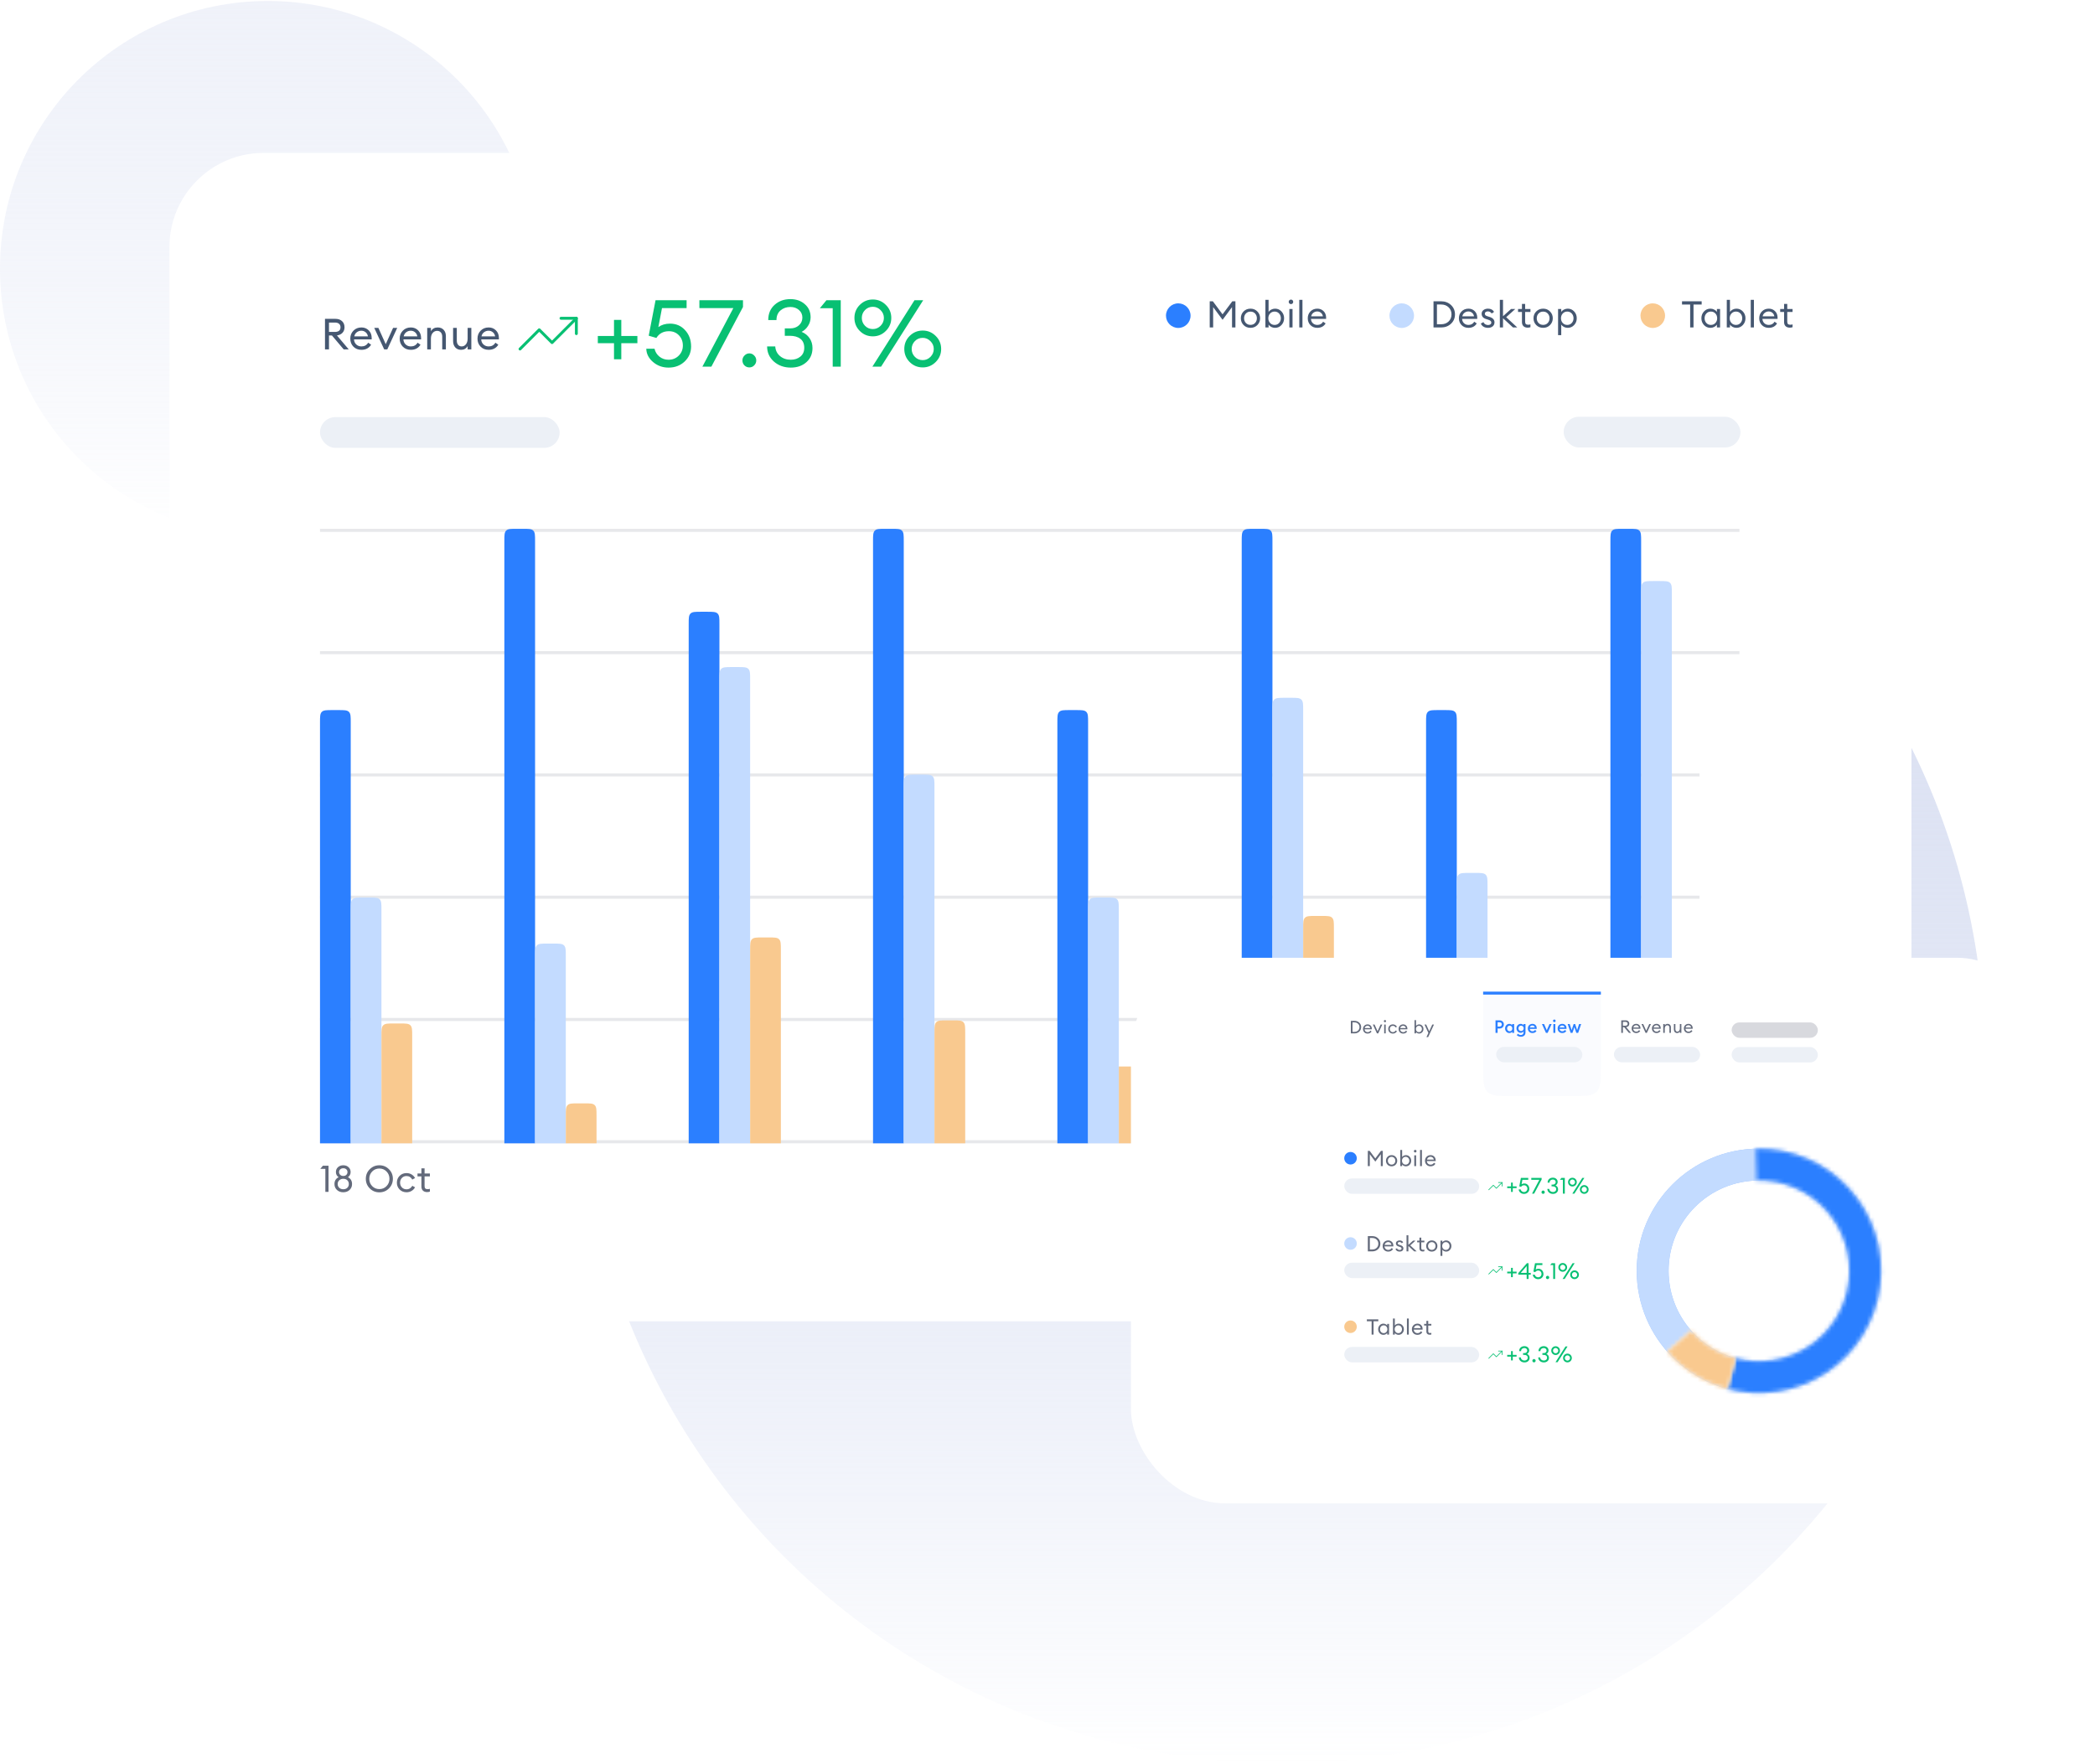 <svg width="532" height="448" viewBox="0 0 532 448" fill="none" xmlns="http://www.w3.org/2000/svg">
<circle cx="68" cy="68.25" r="68" fill="url(#paint0_linear_4881_8008)" fill-opacity="0.4"/>
<circle cx="325.5" cy="269.25" r="178.5" fill="url(#paint1_linear_4881_8008)"/>
<g filter="url(#filter0_d_4881_8008)">
<rect x="40.453" y="36.252" width="442.371" height="296.686" rx="23.915" fill="white"/>
<line x1="78.688" y1="132.101" x2="439.138" y2="132.101" stroke="#636A7B" stroke-opacity="0.15" stroke-width="0.78"/>
<line x1="78.688" y1="163.153" x2="439.138" y2="163.153" stroke="#636A7B" stroke-opacity="0.15" stroke-width="0.78"/>
<line x1="78.688" y1="194.205" x2="428.995" y2="194.205" stroke="#636A7B" stroke-opacity="0.15" stroke-width="0.78"/>
<line x1="78.688" y1="225.256" x2="428.995" y2="225.256" stroke="#636A7B" stroke-opacity="0.15" stroke-width="0.78"/>
<line x1="78.688" y1="256.308" x2="428.995" y2="256.308" stroke="#636A7B" stroke-opacity="0.15" stroke-width="0.78"/>
<line x1="78.688" y1="287.36" x2="439.138" y2="287.36" stroke="#636A7B" stroke-opacity="0.15" stroke-width="0.78"/>
<g clip-path="url(#clip0_4881_8008)">
<g clip-path="url(#clip1_4881_8008)">
<path d="M78.688 180.863C78.688 179.392 78.688 178.656 79.144 178.199C79.602 177.742 80.337 177.742 81.808 177.742H83.369C84.84 177.742 85.575 177.742 86.032 178.199C86.49 178.656 86.49 179.392 86.49 180.863V287.75H78.688V180.863Z" fill="url(#paint2_linear_4881_8008)"/>
<path d="M86.488 228.455C86.488 226.984 86.488 226.248 86.945 225.791C87.402 225.334 88.138 225.334 89.609 225.334H91.169C92.641 225.334 93.376 225.334 93.833 225.791C94.29 226.248 94.29 226.984 94.29 228.455V287.75H86.488V228.455Z" fill="#C3DBFF"/>
<path d="M94.293 260.443C94.293 258.971 94.293 258.236 94.75 257.779C95.207 257.322 95.943 257.322 97.414 257.322H98.974C100.445 257.322 101.181 257.322 101.638 257.779C102.095 258.236 102.095 258.971 102.095 260.443V287.749H94.293V260.443Z" fill="#F9C98F"/>
</g>
<g clip-path="url(#clip2_4881_8008)">
<path d="M125.5 134.831C125.5 133.36 125.5 132.625 125.957 132.167C126.414 131.71 127.15 131.71 128.621 131.71H130.181C131.652 131.71 132.388 131.71 132.845 132.167C133.302 132.625 133.302 133.36 133.302 134.831V287.75H125.5V134.831Z" fill="#2B7FFF"/>
<path d="M133.301 240.157C133.301 238.686 133.301 237.951 133.758 237.494C134.215 237.037 134.95 237.037 136.422 237.037H137.982C139.453 237.037 140.189 237.037 140.646 237.494C141.103 237.951 141.103 238.686 141.103 240.157V287.749H133.301V240.157Z" fill="#C3DBFF"/>
<path d="M141.105 280.728C141.105 279.257 141.105 278.521 141.562 278.064C142.02 277.607 142.755 277.607 144.226 277.607H145.787C147.258 277.607 147.993 277.607 148.45 278.064C148.907 278.521 148.907 279.257 148.907 280.728V287.749H141.105V280.728Z" fill="#F9C98F"/>
</g>
<g clip-path="url(#clip3_4881_8008)">
<path d="M172.312 155.897C172.312 154.426 172.312 153.69 172.77 153.233C173.227 152.776 173.962 152.776 175.433 152.776H176.994C178.465 152.776 179.2 152.776 179.657 153.233C180.114 153.69 180.114 154.426 180.114 155.897V287.75H172.312V155.897Z" fill="#2B7FFF"/>
<path d="M180.113 169.94C180.113 168.469 180.113 167.733 180.57 167.276C181.027 166.819 181.763 166.819 183.234 166.819H184.794C186.266 166.819 187.001 166.819 187.458 167.276C187.915 167.733 187.915 168.469 187.915 169.94V287.75H180.113V169.94Z" fill="#C3DBFF"/>
<path d="M187.918 238.597C187.918 237.126 187.918 236.391 188.375 235.934C188.832 235.477 189.568 235.477 191.039 235.477H192.599C194.07 235.477 194.806 235.477 195.263 235.934C195.72 236.391 195.72 237.126 195.72 238.597V287.75H187.918V238.597Z" fill="#F9C98F"/>
</g>
<g clip-path="url(#clip4_4881_8008)">
<path d="M219.121 134.831C219.121 133.36 219.121 132.625 219.578 132.167C220.035 131.71 220.771 131.71 222.242 131.71H223.802C225.273 131.71 226.009 131.71 226.466 132.167C226.923 132.625 226.923 133.36 226.923 134.831V287.75H219.121V134.831Z" fill="#2B7FFF"/>
<path d="M226.922 197.247C226.922 195.776 226.922 195.04 227.379 194.583C227.836 194.126 228.572 194.126 230.043 194.126H231.603C233.074 194.126 233.81 194.126 234.267 194.583C234.724 195.04 234.724 195.776 234.724 197.247V287.749H226.922V197.247Z" fill="#C3DBFF"/>
<path d="M234.727 259.662C234.727 258.191 234.727 257.456 235.184 256.999C235.641 256.542 236.376 256.542 237.847 256.542H239.408C240.879 256.542 241.614 256.542 242.071 256.999C242.529 257.456 242.529 258.191 242.529 259.662V287.749H234.727V259.662Z" fill="#F9C98F"/>
</g>
<g clip-path="url(#clip5_4881_8008)">
<path d="M265.934 180.863C265.934 179.392 265.934 178.656 266.391 178.199C266.848 177.742 267.583 177.742 269.054 177.742H270.615C272.086 177.742 272.821 177.742 273.279 178.199C273.736 178.656 273.736 179.392 273.736 180.863V287.75H265.934V180.863Z" fill="#2B7FFF"/>
<path d="M273.734 228.455C273.734 226.984 273.734 226.248 274.191 225.791C274.648 225.334 275.384 225.334 276.855 225.334H278.416C279.887 225.334 280.622 225.334 281.079 225.791C281.536 226.248 281.536 226.984 281.536 228.455V287.75H273.734V228.455Z" fill="#C3DBFF"/>
<path d="M281.539 268.245H289.341V287.75H281.539V268.245Z" fill="#F9C98F"/>
</g>
<g clip-path="url(#clip6_4881_8008)">
<path d="M312.746 134.831C312.746 133.36 312.746 132.625 313.203 132.167C313.66 131.71 314.396 131.71 315.867 131.71H317.427C318.898 131.71 319.634 131.71 320.091 132.167C320.548 132.625 320.548 133.36 320.548 134.831V287.75H312.746V134.831Z" fill="#2B7FFF"/>
<path d="M320.547 177.742C320.547 176.271 320.547 175.535 321.004 175.078C321.461 174.621 322.197 174.621 323.668 174.621H325.228C326.699 174.621 327.435 174.621 327.892 175.078C328.349 175.535 328.349 176.271 328.349 177.742V287.749H320.547V177.742Z" fill="#C3DBFF"/>
<path d="M328.352 233.136C328.352 231.665 328.352 230.929 328.809 230.472C329.266 230.015 330.001 230.015 331.472 230.015H333.033C334.504 230.015 335.239 230.015 335.696 230.472C336.154 230.929 336.154 231.665 336.154 233.136V287.75H328.352V233.136Z" fill="#F9C98F"/>
</g>
<g clip-path="url(#clip7_4881_8008)">
<path d="M359.559 180.863C359.559 179.392 359.559 178.656 360.016 178.199C360.473 177.742 361.208 177.742 362.679 177.742H364.24C365.711 177.742 366.446 177.742 366.904 178.199C367.361 178.656 367.361 179.392 367.361 180.863V287.75H359.559V180.863Z" fill="#2B7FFF"/>
<path d="M367.359 222.213C367.359 220.742 367.359 220.006 367.816 219.549C368.273 219.092 369.009 219.092 370.48 219.092H372.041C373.512 219.092 374.247 219.092 374.704 219.549C375.161 220.006 375.161 220.742 375.161 222.213V287.749H367.359V222.213Z" fill="#C3DBFF"/>
<path d="M375.164 268.245H382.966V287.75H375.164V268.245Z" fill="white"/>
<path d="M375.164 268.245H382.966V287.75H375.164V268.245Z" fill="#C3DBFF"/>
</g>
<g clip-path="url(#clip8_4881_8008)">
<path d="M406.371 134.831C406.371 133.36 406.371 132.625 406.828 132.167C407.285 131.71 408.021 131.71 409.492 131.71H411.052C412.523 131.71 413.259 131.71 413.716 132.167C414.173 132.625 414.173 133.36 414.173 134.831V287.75H406.371V134.831Z" fill="#2B7FFF"/>
<path d="M414.172 148.094C414.172 146.623 414.172 145.888 414.629 145.431C415.086 144.974 415.822 144.974 417.293 144.974H418.853C420.324 144.974 421.06 144.974 421.517 145.431C421.974 145.888 421.974 146.623 421.974 148.094V287.749H414.172V148.094Z" fill="#C3DBFF"/>
<path d="M421.977 268.245H429.779V287.75H421.977V268.245Z" fill="white"/>
<path d="M421.977 268.245H429.779V287.75H421.977V268.245Z" fill="#C3DBFF"/>
</g>
</g>
<path d="M80.045 300.091V294.239H78.762L79.418 293.444H80.85V300.091H80.045ZM84.597 300.184C83.948 300.184 83.411 299.988 82.987 299.595C82.569 299.201 82.359 298.702 82.359 298.097C82.359 297.285 82.709 296.708 83.408 296.365C82.952 296.04 82.725 295.6 82.725 295.045C82.725 294.545 82.899 294.136 83.249 293.818C83.605 293.493 84.054 293.331 84.597 293.331C85.146 293.331 85.593 293.493 85.936 293.818C86.285 294.136 86.46 294.545 86.46 295.045C86.46 295.606 86.235 296.046 85.786 296.365C86.479 296.708 86.825 297.285 86.825 298.097C86.825 298.702 86.616 299.201 86.198 299.595C85.786 299.988 85.252 300.184 84.597 300.184ZM84.597 299.417C85.034 299.417 85.377 299.292 85.627 299.042C85.883 298.793 86.011 298.477 86.011 298.097C86.011 297.71 85.883 297.391 85.627 297.142C85.377 296.892 85.034 296.767 84.597 296.767C84.172 296.767 83.829 296.895 83.567 297.151C83.305 297.401 83.174 297.716 83.174 298.097C83.174 298.471 83.305 298.786 83.567 299.042C83.829 299.292 84.172 299.417 84.597 299.417ZM84.597 296.046C84.921 296.046 85.181 295.953 85.374 295.765C85.567 295.572 85.664 295.338 85.664 295.063C85.664 294.776 85.567 294.542 85.374 294.361C85.187 294.18 84.928 294.09 84.597 294.09C84.279 294.09 84.02 294.183 83.82 294.37C83.62 294.551 83.52 294.782 83.52 295.063C83.52 295.332 83.62 295.563 83.82 295.756C84.02 295.95 84.279 296.046 84.597 296.046ZM93.758 299.379C94.488 299.379 95.097 299.126 95.584 298.621C96.077 298.115 96.323 297.497 96.323 296.767C96.323 296.037 96.077 295.419 95.584 294.913C95.097 294.408 94.488 294.155 93.758 294.155C93.034 294.155 92.425 294.408 91.932 294.913C91.445 295.419 91.202 296.037 91.202 296.767C91.202 297.497 91.445 298.115 91.932 298.621C92.425 299.126 93.034 299.379 93.758 299.379ZM93.758 300.203C92.803 300.203 91.992 299.872 91.324 299.211C90.656 298.543 90.322 297.728 90.322 296.767C90.322 295.806 90.656 294.995 91.324 294.333C91.992 293.665 92.803 293.331 93.758 293.331C94.719 293.331 95.531 293.665 96.192 294.333C96.86 294.995 97.194 295.806 97.194 296.767C97.194 297.728 96.86 298.543 96.192 299.211C95.531 299.872 94.719 300.203 93.758 300.203ZM100.66 300.184C99.955 300.184 99.368 299.95 98.9 299.482C98.438 299.014 98.207 298.437 98.207 297.75C98.207 297.064 98.438 296.486 98.9 296.018C99.368 295.55 99.955 295.316 100.66 295.316C101.134 295.316 101.559 295.428 101.933 295.653C102.314 295.878 102.61 296.184 102.823 296.571L102.12 296.964C101.983 296.689 101.787 296.471 101.531 296.308C101.281 296.146 100.991 296.065 100.66 296.065C100.179 296.065 99.786 296.227 99.48 296.552C99.174 296.876 99.022 297.276 99.022 297.75C99.022 298.225 99.174 298.624 99.48 298.949C99.786 299.273 100.179 299.435 100.66 299.435C100.991 299.435 101.281 299.354 101.531 299.192C101.787 299.03 101.983 298.811 102.12 298.537L102.823 298.93C102.61 299.317 102.314 299.623 101.933 299.847C101.559 300.072 101.134 300.184 100.66 300.184ZM105.869 300.138C105.439 300.138 105.092 300.016 104.83 299.773C104.568 299.529 104.437 299.173 104.437 298.705V296.149H103.445V295.41H104.437V294.108H105.242V295.41H106.59V296.149H105.242V298.602C105.242 298.896 105.305 299.102 105.429 299.22C105.554 299.339 105.751 299.398 106.019 299.398C106.256 299.398 106.447 299.367 106.59 299.304V300.025C106.366 300.1 106.125 300.138 105.869 300.138Z" fill="#636A7B"/>
<path d="M354.815 300.091V294.239H353.532L354.187 293.444H355.62V300.091H354.815ZM360.883 299.548C360.459 299.972 359.925 300.184 359.282 300.184C358.639 300.184 358.103 299.972 357.672 299.548C357.241 299.123 357.026 298.605 357.026 297.994C357.026 297.669 357.088 297.379 357.213 297.123C357.344 296.861 357.531 296.586 357.775 296.299L360.2 293.444H361.22L359.189 295.85C359.301 295.837 359.388 295.831 359.451 295.831C360.006 295.831 360.49 296.043 360.902 296.468C361.32 296.892 361.529 297.394 361.529 297.975C361.529 298.593 361.314 299.117 360.883 299.548ZM359.282 299.407C359.682 299.407 360.019 299.267 360.293 298.986C360.568 298.705 360.705 298.368 360.705 297.975C360.705 297.582 360.568 297.245 360.293 296.964C360.019 296.683 359.682 296.542 359.282 296.542C358.877 296.542 358.536 296.683 358.262 296.964C357.987 297.238 357.85 297.575 357.85 297.975C357.85 298.374 357.987 298.715 358.262 298.995C358.536 299.27 358.877 299.407 359.282 299.407ZM371.096 300.091H370.347L366.302 294.913V300.091H365.431V293.444H366.19L370.234 298.621V293.444H371.096V300.091ZM374.926 300.184C374.221 300.184 373.634 299.95 373.166 299.482C372.704 299.008 372.473 298.431 372.473 297.75C372.473 297.07 372.704 296.496 373.166 296.028C373.634 295.553 374.221 295.316 374.926 295.316C375.625 295.316 376.206 295.553 376.668 296.028C377.136 296.496 377.37 297.07 377.37 297.75C377.37 298.431 377.136 299.008 376.668 299.482C376.206 299.95 375.625 300.184 374.926 300.184ZM373.747 298.949C374.052 299.273 374.446 299.435 374.926 299.435C375.407 299.435 375.797 299.273 376.097 298.949C376.396 298.624 376.546 298.225 376.546 297.75C376.546 297.276 376.396 296.876 376.097 296.552C375.797 296.227 375.407 296.065 374.926 296.065C374.446 296.065 374.052 296.227 373.747 296.552C373.447 296.876 373.297 297.276 373.297 297.75C373.297 298.225 373.447 298.624 373.747 298.949ZM380.073 300.091L377.91 295.41H378.809L380.41 298.958L382.011 295.41H382.91L380.747 300.091H380.073Z" fill="#636A7B"/>
<path d="M79.953 86.148V78.393H82.596C83.309 78.393 83.874 78.59 84.289 78.983C84.704 79.369 84.911 79.886 84.911 80.534C84.911 81.102 84.74 81.568 84.398 81.932C84.063 82.296 83.593 82.522 82.989 82.609L85.982 86.148H84.704L81.722 82.62H80.968V86.148H79.953ZM80.968 81.714H82.476C82.927 81.714 83.277 81.615 83.524 81.419C83.772 81.215 83.896 80.92 83.896 80.534C83.896 80.148 83.772 79.853 83.524 79.649C83.277 79.438 82.927 79.333 82.476 79.333H80.968V81.714ZM89.205 86.258C88.368 86.258 87.687 85.988 87.163 85.449C86.638 84.91 86.376 84.233 86.376 83.418C86.376 82.609 86.642 81.936 87.174 81.397C87.705 80.851 88.386 80.578 89.216 80.578C89.952 80.578 90.567 80.825 91.062 81.321C91.565 81.808 91.816 82.475 91.816 83.319C91.816 83.429 91.812 83.523 91.805 83.603H87.327C87.341 84.113 87.523 84.539 87.873 84.881C88.23 85.224 88.677 85.395 89.216 85.395C89.981 85.395 90.549 85.078 90.92 84.445L91.663 84.958C91.131 85.824 90.312 86.258 89.205 86.258ZM87.392 82.839H90.855C90.782 82.402 90.589 82.056 90.276 81.801C89.97 81.539 89.606 81.408 89.183 81.408C88.754 81.408 88.368 81.539 88.026 81.801C87.691 82.056 87.48 82.402 87.392 82.839ZM94.986 86.148L92.463 80.687H93.512L95.379 84.827L97.247 80.687H98.296L95.773 86.148H94.986ZM101.749 86.258C100.912 86.258 100.231 85.988 99.707 85.449C99.182 84.91 98.92 84.233 98.92 83.418C98.92 82.609 99.186 81.936 99.717 81.397C100.249 80.851 100.93 80.578 101.76 80.578C102.495 80.578 103.111 80.825 103.606 81.321C104.108 81.808 104.36 82.475 104.36 83.319C104.36 83.429 104.356 83.523 104.349 83.603H99.87C99.885 84.113 100.067 84.539 100.416 84.881C100.773 85.224 101.221 85.395 101.76 85.395C102.525 85.395 103.093 85.078 103.464 84.445L104.207 84.958C103.675 85.824 102.856 86.258 101.749 86.258ZM99.936 82.839H103.398C103.326 82.402 103.133 82.056 102.819 81.801C102.514 81.539 102.15 81.408 101.727 81.408C101.298 81.408 100.912 81.539 100.569 81.801C100.234 82.056 100.023 82.402 99.936 82.839ZM105.911 86.148V80.687H106.851V81.528C107.222 80.895 107.801 80.578 108.587 80.578C109.206 80.578 109.705 80.778 110.084 81.179C110.462 81.579 110.652 82.114 110.652 82.784V86.148H109.723V82.926C109.723 82.468 109.607 82.107 109.374 81.845C109.141 81.576 108.828 81.441 108.434 81.441C107.983 81.441 107.604 81.619 107.298 81.976C107 82.333 106.851 82.821 106.851 83.44V86.148H105.911ZM114.495 86.258C113.898 86.258 113.414 86.057 113.042 85.657C112.671 85.249 112.485 84.71 112.485 84.04V80.687H113.425V83.898C113.425 84.357 113.534 84.721 113.752 84.991C113.978 85.26 114.28 85.395 114.659 85.395C115.096 85.395 115.456 85.216 115.74 84.86C116.031 84.496 116.177 84.008 116.177 83.396V80.687H117.116V86.148H116.177V85.307C115.82 85.941 115.26 86.258 114.495 86.258ZM121.509 86.258C120.671 86.258 119.99 85.988 119.466 85.449C118.942 84.91 118.68 84.233 118.68 83.418C118.68 82.609 118.945 81.936 119.477 81.397C120.008 80.851 120.689 80.578 121.519 80.578C122.255 80.578 122.87 80.825 123.365 81.321C123.868 81.808 124.119 82.475 124.119 83.319C124.119 83.429 124.115 83.523 124.108 83.603H119.63C119.644 84.113 119.826 84.539 120.176 84.881C120.533 85.224 120.981 85.395 121.519 85.395C122.284 85.395 122.852 85.078 123.223 84.445L123.966 84.958C123.435 85.824 122.615 86.258 121.509 86.258ZM119.695 82.839H123.158C123.085 82.402 122.892 82.056 122.579 81.801C122.273 81.539 121.909 81.408 121.487 81.408C121.057 81.408 120.671 81.539 120.329 81.801C119.994 82.056 119.783 82.402 119.695 82.839Z" fill="#455771"/>
<g clip-path="url(#clip9_4881_8008)">
<path d="M143.784 78.248L137.608 84.425L134.357 81.174L129.48 86.05" stroke="#08C073" stroke-width="0.732" stroke-linecap="round" stroke-linejoin="round"/>
<path d="M139.883 78.248H143.784V82.149" stroke="#08C073" stroke-width="0.732" stroke-linecap="round" stroke-linejoin="round"/>
</g>
<path d="M149.235 84.573V82.743H153.345V78.657H155.198V82.743H159.284V84.573H155.198V88.659H153.345V84.573H149.235ZM167.195 90.773C165.675 90.773 164.36 90.298 163.251 89.348C162.143 88.397 161.573 87.273 161.541 85.974H163.632C163.822 86.798 164.241 87.471 164.891 87.994C165.54 88.516 166.308 88.778 167.195 88.778C168.225 88.778 169.088 88.429 169.785 87.732C170.481 87.035 170.83 86.18 170.83 85.167C170.83 84.137 170.497 83.274 169.832 82.577C169.167 81.88 168.32 81.532 167.29 81.532C165.88 81.532 164.819 82.102 164.107 83.242L162.159 82.672L163.893 73.668H171.78V75.664H165.532L164.606 80.487C165.429 79.9 166.411 79.607 167.551 79.607C169.119 79.607 170.402 80.162 171.4 81.27C172.414 82.363 172.92 83.749 172.92 85.428C172.92 86.917 172.374 88.184 171.281 89.229C170.188 90.258 168.826 90.773 167.195 90.773ZM178.068 90.536H175.788L183.651 75.664H175.027V73.668H186.098V75.379L178.068 90.536ZM188.949 90.203C188.616 90.552 188.204 90.726 187.713 90.726C187.222 90.726 186.803 90.552 186.454 90.203C186.122 89.855 185.955 89.435 185.955 88.944C185.955 88.469 186.13 88.057 186.478 87.709C186.827 87.344 187.238 87.162 187.713 87.162C188.189 87.162 188.6 87.344 188.949 87.709C189.297 88.057 189.471 88.469 189.471 88.944C189.471 89.435 189.297 89.855 188.949 90.203ZM198.237 90.773C196.558 90.773 195.132 90.266 193.96 89.253C192.804 88.223 192.226 86.94 192.226 85.404H194.293C194.356 86.402 194.76 87.218 195.505 87.851C196.249 88.469 197.16 88.778 198.237 88.778C199.219 88.778 200.034 88.508 200.684 87.97C201.333 87.431 201.658 86.687 201.658 85.737C201.658 84.723 201.325 83.963 200.66 83.456C200.011 82.949 199.116 82.696 197.975 82.696H196.716V80.819H198.07C198.973 80.819 199.71 80.566 200.28 80.059C200.866 79.552 201.167 78.895 201.183 78.087C201.183 77.295 200.89 76.646 200.304 76.139C199.733 75.632 199.013 75.379 198.142 75.379C197.144 75.379 196.304 75.672 195.623 76.258C194.942 76.844 194.602 77.659 194.602 78.705H192.511C192.511 77.089 193.05 75.798 194.127 74.832C195.204 73.866 196.542 73.383 198.142 73.383C199.615 73.383 200.834 73.811 201.8 74.666C202.782 75.505 203.273 76.622 203.273 78.016C203.257 78.823 203.036 79.552 202.608 80.201C202.196 80.851 201.658 81.35 200.992 81.698C201.848 82.046 202.521 82.585 203.012 83.314C203.503 84.026 203.748 84.858 203.748 85.808C203.748 87.281 203.234 88.477 202.204 89.395C201.175 90.314 199.852 90.773 198.237 90.773ZM208.882 90.536V75.688H205.627L207.29 73.668H210.925V90.536H208.882ZM221.169 90.536H218.959L229.65 73.668H231.859L221.169 90.536ZM231.74 90.726C230.442 90.726 229.333 90.266 228.414 89.348C227.512 88.429 227.06 87.329 227.06 86.046C227.06 84.747 227.512 83.646 228.414 82.743C229.333 81.825 230.442 81.365 231.74 81.365C233.023 81.365 234.124 81.825 235.043 82.743C235.961 83.646 236.421 84.747 236.421 86.046C236.421 87.329 235.961 88.429 235.043 89.348C234.124 90.266 233.023 90.726 231.74 90.726ZM231.74 88.873C232.501 88.873 233.158 88.596 233.712 88.041C234.267 87.471 234.544 86.806 234.544 86.046C234.544 85.285 234.267 84.628 233.712 84.074C233.158 83.504 232.501 83.219 231.74 83.219C230.949 83.219 230.283 83.496 229.745 84.05C229.206 84.604 228.937 85.269 228.937 86.046C228.937 86.822 229.206 87.487 229.745 88.041C230.283 88.596 230.949 88.873 231.74 88.873ZM219.078 82.838C217.779 82.838 216.671 82.379 215.752 81.46C214.849 80.542 214.398 79.441 214.398 78.158C214.398 76.86 214.849 75.759 215.752 74.856C216.671 73.938 217.779 73.478 219.078 73.478C220.361 73.478 221.462 73.938 222.38 74.856C223.299 75.759 223.758 76.86 223.758 78.158C223.758 79.441 223.299 80.542 222.38 81.46C221.462 82.379 220.361 82.838 219.078 82.838ZM219.078 80.985C219.838 80.985 220.496 80.708 221.05 80.154C221.604 79.584 221.881 78.918 221.881 78.158C221.881 77.398 221.604 76.741 221.05 76.186C220.496 75.616 219.838 75.331 219.078 75.331C218.286 75.331 217.621 75.608 217.082 76.163C216.544 76.717 216.275 77.382 216.275 78.158C216.275 78.934 216.544 79.6 217.082 80.154C217.621 80.708 218.286 80.985 219.078 80.985Z" fill="#08C073"/>
<rect x="78.684" y="103.349" width="60.855" height="7.802" rx="3.901" fill="#ECF0F6"/>
<rect x="394.496" y="103.254" width="44.892" height="7.802" rx="3.901" fill="#ECF0F6"/>
<circle cx="296.633" cy="77.581" r="3.121" fill="#2B7FFF"/>
<path d="M304.62 73.933H305.416L307.878 77.248L310.359 73.933H311.146V80.581H310.284V75.413L307.888 78.633L305.491 75.413V80.581H304.62V73.933ZM314.975 80.674C314.269 80.674 313.683 80.44 313.214 79.972C312.753 79.498 312.522 78.92 312.522 78.24C312.522 77.56 312.753 76.985 313.214 76.517C313.683 76.043 314.269 75.806 314.975 75.806C315.674 75.806 316.254 76.043 316.716 76.517C317.184 76.985 317.418 77.56 317.418 78.24C317.418 78.92 317.184 79.498 316.716 79.972C316.254 80.44 315.674 80.674 314.975 80.674ZM313.795 79.438C314.101 79.763 314.494 79.925 314.975 79.925C315.455 79.925 315.845 79.763 316.145 79.438C316.444 79.114 316.594 78.714 316.594 78.24C316.594 77.766 316.444 77.366 316.145 77.042C315.845 76.717 315.455 76.555 314.975 76.555C314.494 76.555 314.101 76.717 313.795 77.042C313.495 77.366 313.345 77.766 313.345 78.24C313.345 78.714 313.495 79.114 313.795 79.438ZM321.214 80.674C320.871 80.674 320.549 80.599 320.25 80.45C319.956 80.293 319.729 80.097 319.566 79.86V80.581H318.761V73.559H319.566V76.62C319.729 76.383 319.956 76.19 320.25 76.04C320.549 75.884 320.871 75.806 321.214 75.806C321.863 75.806 322.406 76.043 322.843 76.517C323.286 76.992 323.508 77.566 323.508 78.24C323.508 78.914 323.286 79.488 322.843 79.963C322.406 80.437 321.863 80.674 321.214 80.674ZM319.95 79.448C320.25 79.772 320.63 79.935 321.092 79.935C321.554 79.935 321.935 79.772 322.234 79.448C322.534 79.123 322.684 78.721 322.684 78.24C322.684 77.759 322.534 77.357 322.234 77.032C321.935 76.708 321.554 76.545 321.092 76.545C320.63 76.545 320.25 76.708 319.95 77.032C319.65 77.357 319.501 77.759 319.501 78.24C319.501 78.721 319.65 79.123 319.95 79.448ZM325.66 74.486C325.554 74.592 325.42 74.645 325.257 74.645C325.095 74.645 324.958 74.592 324.845 74.486C324.733 74.373 324.677 74.236 324.677 74.074C324.677 73.918 324.733 73.784 324.845 73.671C324.958 73.559 325.095 73.503 325.257 73.503C325.42 73.503 325.554 73.559 325.66 73.671C325.766 73.784 325.819 73.918 325.819 74.074C325.819 74.236 325.766 74.373 325.66 74.486ZM324.845 80.581V75.899H325.651V80.581H324.845ZM327.364 80.581V73.559H328.169V80.581H327.364ZM331.943 80.674C331.225 80.674 330.641 80.443 330.192 79.981C329.742 79.519 329.518 78.939 329.518 78.24C329.518 77.547 329.746 76.97 330.201 76.508C330.657 76.04 331.24 75.806 331.952 75.806C332.582 75.806 333.11 76.018 333.534 76.442C333.965 76.861 334.18 77.432 334.18 78.156C334.18 78.249 334.177 78.331 334.171 78.399H330.332C330.345 78.836 330.501 79.201 330.8 79.495C331.106 79.788 331.49 79.935 331.952 79.935C332.607 79.935 333.094 79.663 333.412 79.12L334.049 79.56C333.593 80.303 332.891 80.674 331.943 80.674ZM330.388 77.744H333.356C333.294 77.369 333.128 77.073 332.86 76.854C332.598 76.63 332.286 76.517 331.924 76.517C331.556 76.517 331.225 76.63 330.931 76.854C330.644 77.073 330.463 77.369 330.388 77.744Z" fill="#455771"/>
<circle cx="353.379" cy="77.581" r="3.121" fill="#C3DBFF"/>
<path d="M361.449 80.581V73.933H363.359C364.377 73.933 365.219 74.249 365.887 74.879C366.561 75.509 366.898 76.302 366.898 77.257C366.898 78.212 366.561 79.005 365.887 79.635C365.219 80.265 364.377 80.581 363.359 80.581H361.449ZM362.32 79.766H363.359C364.152 79.766 364.792 79.532 365.278 79.064C365.771 78.59 366.018 77.987 366.018 77.257C366.018 76.527 365.771 75.927 365.278 75.459C364.792 74.985 364.152 74.748 363.359 74.748H362.32V79.766ZM370.322 80.674C369.604 80.674 369.021 80.443 368.571 79.981C368.122 79.519 367.897 78.939 367.897 78.24C367.897 77.547 368.125 76.97 368.581 76.508C369.036 76.04 369.62 75.806 370.331 75.806C370.962 75.806 371.489 76.018 371.914 76.442C372.344 76.861 372.56 77.432 372.56 78.156C372.56 78.249 372.556 78.331 372.55 78.399H368.712C368.724 78.836 368.88 79.201 369.18 79.495C369.486 79.788 369.869 79.935 370.331 79.935C370.987 79.935 371.474 79.663 371.792 79.12L372.428 79.56C371.973 80.303 371.271 80.674 370.322 80.674ZM368.768 77.744H371.736C371.673 77.369 371.508 77.073 371.239 76.854C370.977 76.63 370.665 76.517 370.303 76.517C369.935 76.517 369.604 76.63 369.311 76.854C369.024 77.073 368.843 77.369 368.768 77.744ZM375.303 80.674C374.873 80.674 374.495 80.584 374.17 80.403C373.846 80.215 373.612 79.944 373.468 79.588L374.124 79.223C374.211 79.454 374.364 79.635 374.582 79.766C374.801 79.897 375.044 79.963 375.313 79.963C375.544 79.963 375.737 79.906 375.893 79.794C376.049 79.682 376.127 79.529 376.127 79.335C376.127 79.167 376.065 79.026 375.94 78.914C375.821 78.802 375.612 78.699 375.313 78.605L374.844 78.455C374.064 78.231 373.674 77.775 373.674 77.088C373.674 76.701 373.827 76.392 374.133 76.162C374.445 75.924 374.829 75.806 375.284 75.806C375.996 75.806 376.511 76.077 376.829 76.62L376.23 77.032C375.974 76.677 375.65 76.499 375.256 76.499C375.044 76.499 374.86 76.552 374.704 76.658C374.554 76.758 374.479 76.892 374.479 77.06C374.479 77.216 374.526 77.351 374.62 77.463C374.72 77.569 374.894 77.659 375.144 77.734L375.659 77.894C376.508 78.156 376.932 78.615 376.932 79.27C376.932 79.707 376.779 80.05 376.474 80.3C376.174 80.549 375.784 80.674 375.303 80.674ZM381.634 80.581L379.097 78.24V80.581H378.292V73.559H379.097V77.725L381.138 75.899H382.205L379.902 77.969L382.72 80.581H381.634ZM385.342 80.627C384.911 80.627 384.565 80.506 384.303 80.262C384.041 80.019 383.91 79.663 383.91 79.195V76.639H382.917V75.899H383.91V74.598H384.715V75.899H386.063V76.639H384.715V79.092C384.715 79.385 384.777 79.591 384.902 79.71C385.027 79.829 385.223 79.888 385.492 79.888C385.729 79.888 385.919 79.856 386.063 79.794V80.515C385.838 80.59 385.598 80.627 385.342 80.627ZM389.293 80.674C388.588 80.674 388.001 80.44 387.533 79.972C387.071 79.498 386.84 78.92 386.84 78.24C386.84 77.56 387.071 76.985 387.533 76.517C388.001 76.043 388.588 75.806 389.293 75.806C389.992 75.806 390.573 76.043 391.035 76.517C391.503 76.985 391.737 77.56 391.737 78.24C391.737 78.92 391.503 79.498 391.035 79.972C390.573 80.44 389.992 80.674 389.293 80.674ZM388.114 79.438C388.419 79.763 388.813 79.925 389.293 79.925C389.774 79.925 390.164 79.763 390.463 79.438C390.763 79.114 390.913 78.714 390.913 78.24C390.913 77.766 390.763 77.366 390.463 77.042C390.164 76.717 389.774 76.555 389.293 76.555C388.813 76.555 388.419 76.717 388.114 77.042C387.814 77.366 387.664 77.766 387.664 78.24C387.664 78.714 387.814 79.114 388.114 79.438ZM393.885 82.537H393.08V75.899H393.885V76.62C394.047 76.383 394.275 76.19 394.568 76.04C394.868 75.884 395.189 75.806 395.533 75.806C396.182 75.806 396.725 76.043 397.162 76.517C397.605 76.992 397.826 77.566 397.826 78.24C397.826 78.914 397.605 79.488 397.162 79.963C396.725 80.437 396.182 80.674 395.533 80.674C395.189 80.674 394.868 80.599 394.568 80.45C394.275 80.293 394.047 80.097 393.885 79.86V82.537ZM394.269 79.448C394.568 79.772 394.949 79.935 395.411 79.935C395.873 79.935 396.254 79.772 396.553 79.448C396.853 79.123 397.003 78.721 397.003 78.24C397.003 77.759 396.853 77.357 396.553 77.032C396.254 76.708 395.873 76.545 395.411 76.545C394.949 76.545 394.568 76.708 394.269 77.032C393.969 77.357 393.819 77.759 393.819 78.24C393.819 78.721 393.969 79.123 394.269 79.448Z" fill="#455771"/>
<circle cx="417.125" cy="77.581" r="3.121" fill="#F9C98F"/>
<path d="M426.622 80.581V74.757H424.553V73.933H429.543V74.757H427.474V80.581H426.622ZM431.766 80.674C431.117 80.674 430.571 80.437 430.128 79.963C429.691 79.488 429.472 78.914 429.472 78.24C429.472 77.566 429.691 76.992 430.128 76.517C430.571 76.043 431.117 75.806 431.766 75.806C432.109 75.806 432.428 75.884 432.721 76.04C433.021 76.19 433.252 76.383 433.414 76.62V75.899H434.219V80.581H433.414V79.86C433.252 80.097 433.021 80.293 432.721 80.45C432.428 80.599 432.109 80.674 431.766 80.674ZM431.888 79.935C432.35 79.935 432.73 79.772 433.03 79.448C433.33 79.123 433.479 78.721 433.479 78.24C433.479 77.759 433.33 77.357 433.03 77.032C432.73 76.708 432.35 76.545 431.888 76.545C431.42 76.545 431.036 76.708 430.736 77.032C430.437 77.357 430.287 77.759 430.287 78.24C430.287 78.721 430.437 79.123 430.736 79.448C431.036 79.772 431.42 79.935 431.888 79.935ZM438.375 80.674C438.031 80.674 437.71 80.599 437.41 80.45C437.117 80.293 436.889 80.097 436.727 79.86V80.581H435.922V73.559H436.727V76.62C436.889 76.383 437.117 76.19 437.41 76.04C437.71 75.884 438.031 75.806 438.375 75.806C439.024 75.806 439.567 76.043 440.004 76.517C440.447 76.992 440.669 77.566 440.669 78.24C440.669 78.914 440.447 79.488 440.004 79.963C439.567 80.437 439.024 80.674 438.375 80.674ZM437.111 79.448C437.41 79.772 437.791 79.935 438.253 79.935C438.715 79.935 439.096 79.772 439.395 79.448C439.695 79.123 439.845 78.721 439.845 78.24C439.845 77.759 439.695 77.357 439.395 77.032C439.096 76.708 438.715 76.545 438.253 76.545C437.791 76.545 437.41 76.708 437.111 77.032C436.811 77.357 436.661 77.759 436.661 78.24C436.661 78.721 436.811 79.123 437.111 79.448ZM442.006 80.581V73.559H442.811V80.581H442.006ZM446.585 80.674C445.867 80.674 445.283 80.443 444.834 79.981C444.384 79.519 444.16 78.939 444.16 78.24C444.16 77.547 444.388 76.97 444.843 76.508C445.299 76.04 445.882 75.806 446.594 75.806C447.224 75.806 447.752 76.018 448.176 76.442C448.607 76.861 448.822 77.432 448.822 78.156C448.822 78.249 448.819 78.331 448.813 78.399H444.974C444.987 78.836 445.143 79.201 445.442 79.495C445.748 79.788 446.132 79.935 446.594 79.935C447.249 79.935 447.736 79.663 448.055 79.12L448.691 79.56C448.236 80.303 447.533 80.674 446.585 80.674ZM445.03 77.744H447.998C447.936 77.369 447.771 77.073 447.502 76.854C447.24 76.63 446.928 76.517 446.566 76.517C446.198 76.517 445.867 76.63 445.574 76.854C445.286 77.073 445.105 77.369 445.03 77.744ZM451.905 80.627C451.474 80.627 451.127 80.506 450.865 80.262C450.603 80.019 450.472 79.663 450.472 79.195V76.639H449.48V75.899H450.472V74.598H451.277V75.899H452.625V76.639H451.277V79.092C451.277 79.385 451.34 79.591 451.464 79.71C451.589 79.829 451.786 79.888 452.054 79.888C452.291 79.888 452.482 79.856 452.625 79.794V80.515C452.401 80.59 452.16 80.627 451.905 80.627Z" fill="#455771"/>
</g>
<g filter="url(#filter1_d_4881_8008)">
<rect x="284.613" y="240.638" width="233.747" height="138.545" rx="23.963" fill="white"/>
<rect x="333.309" y="249.237" width="141.499" height="121.955" rx="1.869" fill="white"/>
<circle cx="340.374" cy="291.543" r="1.593" fill="#2B7FFF"/>
<path d="M344.766 289.666H345.23L346.666 291.599L348.113 289.666H348.572V293.543H348.07V290.529L346.672 292.408L345.273 290.529V293.543H344.766V289.666ZM350.805 293.598C350.394 293.598 350.052 293.462 349.779 293.188C349.509 292.912 349.374 292.575 349.374 292.178C349.374 291.781 349.509 291.446 349.779 291.173C350.052 290.897 350.394 290.758 350.805 290.758C351.213 290.758 351.552 290.897 351.821 291.173C352.094 291.446 352.231 291.781 352.231 292.178C352.231 292.575 352.094 292.912 351.821 293.188C351.552 293.462 351.213 293.598 350.805 293.598ZM350.117 292.877C350.296 293.067 350.525 293.161 350.805 293.161C351.086 293.161 351.313 293.067 351.488 292.877C351.663 292.688 351.75 292.455 351.75 292.178C351.75 291.902 351.663 291.669 351.488 291.479C351.313 291.29 351.086 291.195 350.805 291.195C350.525 291.195 350.296 291.29 350.117 291.479C349.942 291.669 349.855 291.902 349.855 292.178C349.855 292.455 349.942 292.688 350.117 292.877ZM354.445 293.598C354.245 293.598 354.057 293.554 353.882 293.467C353.711 293.376 353.578 293.261 353.484 293.123V293.543H353.014V289.448H353.484V291.233C353.578 291.095 353.711 290.982 353.882 290.895C354.057 290.804 354.245 290.758 354.445 290.758C354.823 290.758 355.14 290.897 355.395 291.173C355.653 291.45 355.783 291.785 355.783 292.178C355.783 292.571 355.653 292.906 355.395 293.183C355.14 293.46 354.823 293.598 354.445 293.598ZM353.708 292.883C353.882 293.072 354.104 293.167 354.374 293.167C354.643 293.167 354.865 293.072 355.04 292.883C355.215 292.693 355.302 292.459 355.302 292.178C355.302 291.898 355.215 291.663 355.04 291.474C354.865 291.284 354.643 291.19 354.374 291.19C354.104 291.19 353.882 291.284 353.708 291.474C353.533 291.663 353.445 291.898 353.445 292.178C353.445 292.459 353.533 292.693 353.708 292.883ZM357.038 289.988C356.976 290.05 356.898 290.081 356.803 290.081C356.709 290.081 356.629 290.05 356.563 289.988C356.497 289.923 356.465 289.843 356.465 289.748C356.465 289.657 356.497 289.579 356.563 289.513C356.629 289.448 356.709 289.415 356.803 289.415C356.898 289.415 356.976 289.448 357.038 289.513C357.1 289.579 357.131 289.657 357.131 289.748C357.131 289.843 357.1 289.923 357.038 289.988ZM356.563 293.543V290.813H357.033V293.543H356.563ZM358.032 293.543V289.448H358.502V293.543H358.032ZM360.703 293.598C360.284 293.598 359.944 293.463 359.681 293.194C359.419 292.925 359.288 292.586 359.288 292.178C359.288 291.774 359.421 291.437 359.687 291.168C359.953 290.895 360.293 290.758 360.708 290.758C361.076 290.758 361.384 290.882 361.631 291.13C361.882 291.374 362.008 291.707 362.008 292.129C362.008 292.184 362.006 292.231 362.002 292.271H359.763C359.771 292.526 359.862 292.739 360.036 292.91C360.215 293.081 360.439 293.167 360.708 293.167C361.09 293.167 361.374 293.008 361.56 292.692L361.931 292.948C361.666 293.381 361.256 293.598 360.703 293.598ZM359.796 291.889H361.527C361.491 291.67 361.394 291.497 361.238 291.37C361.085 291.239 360.903 291.173 360.692 291.173C360.477 291.173 360.284 291.239 360.113 291.37C359.945 291.497 359.84 291.67 359.796 291.889Z" fill="#636A7B"/>
<rect x="338.781" y="296.678" width="34.267" height="3.909" rx="1.954" fill="#ECF0F6"/>
<g clip-path="url(#clip10_4881_8008)">
<path d="M378.872 297.707L377.407 299.171L376.637 298.401L375.48 299.557" stroke="#08C073" stroke-width="0.174" stroke-linecap="round" stroke-linejoin="round"/>
<path d="M377.945 297.707H378.87V298.632" stroke="#08C073" stroke-width="0.174" stroke-linecap="round" stroke-linejoin="round"/>
</g>
<path d="M380.163 299.13V298.696H381.138V297.727H381.577V298.696H382.546V299.13H381.577V300.098H381.138V299.13H380.163ZM384.421 300.6C384.061 300.6 383.749 300.487 383.486 300.262C383.224 300.037 383.088 299.77 383.081 299.462H383.577C383.622 299.657 383.721 299.817 383.875 299.941C384.029 300.065 384.211 300.127 384.421 300.127C384.666 300.127 384.87 300.044 385.035 299.879C385.201 299.714 385.283 299.511 385.283 299.27C385.283 299.026 385.204 298.822 385.047 298.657C384.889 298.491 384.688 298.409 384.444 298.409C384.11 298.409 383.858 298.544 383.689 298.814L383.227 298.679L383.639 296.544H385.509V297.017H384.027L383.808 298.161C384.003 298.022 384.236 297.952 384.506 297.952C384.878 297.952 385.182 298.084 385.418 298.347C385.659 298.606 385.779 298.934 385.779 299.332C385.779 299.685 385.649 299.986 385.39 300.234C385.131 300.478 384.808 300.6 384.421 300.6ZM386.999 300.543H386.459L388.323 297.017H386.278V296.544H388.903V296.95L386.999 300.543ZM389.579 300.465C389.5 300.547 389.403 300.589 389.286 300.589C389.17 300.589 389.07 300.547 388.988 300.465C388.909 300.382 388.869 300.282 388.869 300.166C388.869 300.053 388.911 299.956 388.993 299.873C389.076 299.787 389.174 299.744 389.286 299.744C389.399 299.744 389.497 299.787 389.579 299.873C389.662 299.956 389.703 300.053 389.703 300.166C389.703 300.282 389.662 300.382 389.579 300.465ZM391.781 300.6C391.383 300.6 391.045 300.48 390.767 300.239C390.493 299.995 390.356 299.691 390.356 299.327H390.846C390.861 299.563 390.957 299.757 391.133 299.907C391.31 300.053 391.526 300.127 391.781 300.127C392.014 300.127 392.207 300.063 392.361 299.935C392.515 299.807 392.592 299.631 392.592 299.406C392.592 299.165 392.513 298.985 392.356 298.865C392.202 298.745 391.99 298.685 391.719 298.685H391.421V298.24H391.742C391.956 298.24 392.13 298.18 392.266 298.059C392.405 297.939 392.476 297.783 392.48 297.592C392.48 297.404 392.41 297.25 392.271 297.13C392.136 297.01 391.965 296.95 391.759 296.95C391.522 296.95 391.323 297.019 391.162 297.158C391 297.297 390.919 297.491 390.919 297.738H390.424C390.424 297.355 390.551 297.049 390.807 296.82C391.062 296.591 391.379 296.477 391.759 296.477C392.108 296.477 392.397 296.578 392.626 296.781C392.859 296.98 392.975 297.245 392.975 297.575C392.972 297.767 392.919 297.939 392.818 298.093C392.72 298.247 392.592 298.366 392.435 298.448C392.637 298.531 392.797 298.658 392.913 298.831C393.03 299 393.088 299.197 393.088 299.423C393.088 299.772 392.966 300.055 392.722 300.273C392.478 300.491 392.164 300.6 391.781 300.6ZM394.305 300.543V297.023H393.533L393.928 296.544H394.789V300.543H394.305ZM397.218 300.543H396.694L399.229 296.544H399.753L397.218 300.543ZM399.725 300.589C399.417 300.589 399.154 300.48 398.936 300.262C398.722 300.044 398.615 299.783 398.615 299.479C398.615 299.171 398.722 298.91 398.936 298.696C399.154 298.478 399.417 298.369 399.725 298.369C400.029 298.369 400.29 298.478 400.508 298.696C400.725 298.91 400.834 299.171 400.834 299.479C400.834 299.783 400.725 300.044 400.508 300.262C400.29 300.48 400.029 300.589 399.725 300.589ZM399.725 300.149C399.905 300.149 400.061 300.083 400.192 299.952C400.324 299.817 400.389 299.659 400.389 299.479C400.389 299.299 400.324 299.143 400.192 299.011C400.061 298.876 399.905 298.809 399.725 298.809C399.537 298.809 399.379 298.874 399.252 299.006C399.124 299.137 399.06 299.295 399.06 299.479C399.06 299.663 399.124 299.821 399.252 299.952C399.379 300.083 399.537 300.149 399.725 300.149ZM396.723 298.719C396.415 298.719 396.152 298.61 395.934 298.392C395.72 298.174 395.613 297.913 395.613 297.609C395.613 297.301 395.72 297.04 395.934 296.826C396.152 296.608 396.415 296.499 396.723 296.499C397.027 296.499 397.288 296.608 397.505 296.826C397.723 297.04 397.832 297.301 397.832 297.609C397.832 297.913 397.723 298.174 397.505 298.392C397.288 298.61 397.027 298.719 396.723 298.719ZM396.723 298.279C396.903 298.279 397.059 298.213 397.19 298.082C397.321 297.947 397.387 297.789 397.387 297.609C397.387 297.429 397.321 297.273 397.19 297.141C397.059 297.006 396.903 296.939 396.723 296.939C396.535 296.939 396.377 297.004 396.249 297.136C396.122 297.267 396.058 297.425 396.058 297.609C396.058 297.793 396.122 297.951 396.249 298.082C396.377 298.213 396.535 298.279 396.723 298.279Z" fill="#08C073"/>
<circle cx="340.374" cy="313.196" r="1.593" fill="#C3DBFF"/>
<path d="M344.772 315.196V311.319H345.887C346.48 311.319 346.971 311.503 347.361 311.871C347.754 312.238 347.951 312.701 347.951 313.258C347.951 313.815 347.754 314.277 347.361 314.645C346.971 315.012 346.48 315.196 345.887 315.196H344.772ZM345.28 314.721H345.887C346.349 314.721 346.722 314.585 347.006 314.312C347.294 314.035 347.437 313.684 347.437 313.258C347.437 312.832 347.294 312.482 347.006 312.209C346.722 311.932 346.349 311.794 345.887 311.794H345.28V314.721ZM349.948 315.251C349.529 315.251 349.189 315.116 348.927 314.847C348.665 314.577 348.533 314.239 348.533 313.831C348.533 313.427 348.666 313.09 348.932 312.821C349.198 312.548 349.538 312.411 349.953 312.411C350.321 312.411 350.629 312.535 350.876 312.783C351.127 313.026 351.253 313.36 351.253 313.782C351.253 313.836 351.251 313.884 351.248 313.924H349.009C349.016 314.179 349.107 314.392 349.282 314.563C349.46 314.734 349.684 314.819 349.953 314.819C350.336 314.819 350.62 314.661 350.805 314.344L351.177 314.601C350.911 315.034 350.501 315.251 349.948 315.251ZM349.041 313.542H350.773C350.736 313.323 350.64 313.15 350.483 313.023C350.33 312.892 350.148 312.826 349.937 312.826C349.722 312.826 349.529 312.892 349.358 313.023C349.191 313.15 349.085 313.323 349.041 313.542ZM352.853 315.251C352.602 315.251 352.382 315.198 352.193 315.093C352.003 314.983 351.867 314.825 351.783 314.617L352.165 314.404C352.216 314.539 352.306 314.645 352.433 314.721C352.56 314.798 352.702 314.836 352.859 314.836C352.994 314.836 353.106 314.803 353.198 314.738C353.289 314.672 353.334 314.583 353.334 314.47C353.334 314.372 353.298 314.29 353.225 314.224C353.156 314.159 353.034 314.099 352.859 314.044L352.586 313.957C352.131 313.826 351.903 313.56 351.903 313.159C351.903 312.934 351.992 312.753 352.171 312.619C352.353 312.48 352.577 312.411 352.843 312.411C353.258 312.411 353.558 312.57 353.744 312.886L353.394 313.127C353.245 312.919 353.056 312.815 352.826 312.815C352.702 312.815 352.595 312.846 352.504 312.908C352.417 312.966 352.373 313.045 352.373 313.143C352.373 313.234 352.4 313.312 352.455 313.378C352.513 313.44 352.615 313.492 352.761 313.536L353.061 313.629C353.556 313.782 353.804 314.049 353.804 314.432C353.804 314.687 353.714 314.887 353.536 315.032C353.361 315.178 353.134 315.251 352.853 315.251ZM356.546 315.196L355.066 313.831V315.196H354.597V311.101H355.066V313.531L356.257 312.466H356.879L355.536 313.673L357.18 315.196H356.546ZM358.709 315.224C358.458 315.224 358.256 315.153 358.103 315.011C357.95 314.869 357.874 314.661 357.874 314.388V312.897H357.295V312.466H357.874V311.707H358.343V312.466H359.13V312.897H358.343V314.328C358.343 314.499 358.38 314.619 358.452 314.688C358.525 314.758 358.64 314.792 358.796 314.792C358.935 314.792 359.046 314.774 359.13 314.738V315.158C358.999 315.202 358.858 315.224 358.709 315.224ZM361.014 315.251C360.602 315.251 360.26 315.114 359.987 314.841C359.718 314.565 359.583 314.228 359.583 313.831C359.583 313.434 359.718 313.099 359.987 312.826C360.26 312.55 360.602 312.411 361.014 312.411C361.422 312.411 361.76 312.55 362.03 312.826C362.303 313.099 362.439 313.434 362.439 313.831C362.439 314.228 362.303 314.565 362.03 314.841C361.76 315.114 361.422 315.251 361.014 315.251ZM360.326 314.53C360.504 314.719 360.733 314.814 361.014 314.814C361.294 314.814 361.522 314.719 361.696 314.53C361.871 314.341 361.959 314.108 361.959 313.831C361.959 313.554 361.871 313.321 361.696 313.132C361.522 312.943 361.294 312.848 361.014 312.848C360.733 312.848 360.504 312.943 360.326 313.132C360.151 313.321 360.064 313.554 360.064 313.831C360.064 314.108 360.151 314.341 360.326 314.53ZM363.692 316.338H363.222V312.466H363.692V312.886C363.787 312.748 363.92 312.635 364.091 312.548C364.266 312.457 364.453 312.411 364.653 312.411C365.032 312.411 365.349 312.55 365.603 312.826C365.862 313.103 365.991 313.438 365.991 313.831C365.991 314.224 365.862 314.559 365.603 314.836C365.349 315.113 365.032 315.251 364.653 315.251C364.453 315.251 364.266 315.207 364.091 315.12C363.92 315.029 363.787 314.914 363.692 314.776V316.338ZM363.916 314.536C364.091 314.725 364.313 314.819 364.582 314.819C364.852 314.819 365.074 314.725 365.249 314.536C365.423 314.346 365.511 314.111 365.511 313.831C365.511 313.551 365.423 313.316 365.249 313.127C365.074 312.937 364.852 312.843 364.582 312.843C364.313 312.843 364.091 312.937 363.916 313.127C363.741 313.316 363.654 313.551 363.654 313.831C363.654 314.111 363.741 314.346 363.916 314.536Z" fill="#636A7B"/>
<rect x="338.781" y="318.073" width="34.267" height="3.909" rx="1.954" fill="#ECF0F6"/>
<g clip-path="url(#clip11_4881_8008)">
<path d="M378.872 319.103L377.407 320.567L376.637 319.796L375.48 320.952" stroke="#08C073" stroke-width="0.174" stroke-linecap="round" stroke-linejoin="round"/>
<path d="M377.945 319.103H378.87V320.027" stroke="#08C073" stroke-width="0.174" stroke-linecap="round" stroke-linejoin="round"/>
</g>
<path d="M380.163 320.783V320.349H381.138V319.38H381.577V320.349H382.546V320.783H381.577V321.751H381.138V320.783H380.163ZM385.103 322.196V321.109H382.974V320.721L385.165 318.197H385.587V320.653H386.139V321.109H385.587V322.196H385.103ZM383.605 320.653H385.103V318.929L383.605 320.653ZM388.01 322.253C387.65 322.253 387.338 322.14 387.075 321.915C386.813 321.689 386.677 321.423 386.67 321.115H387.166C387.211 321.31 387.31 321.47 387.464 321.594C387.618 321.718 387.8 321.779 388.01 321.779C388.255 321.779 388.459 321.697 388.624 321.532C388.79 321.366 388.872 321.164 388.872 320.923C388.872 320.679 388.793 320.475 388.636 320.309C388.478 320.144 388.277 320.062 388.033 320.062C387.699 320.062 387.447 320.197 387.278 320.467L386.816 320.332L387.228 318.197H389.098V318.67H387.616L387.397 319.814C387.592 319.675 387.825 319.605 388.095 319.605C388.467 319.605 388.771 319.737 389.007 320C389.248 320.259 389.368 320.587 389.368 320.985C389.368 321.338 389.238 321.639 388.979 321.886C388.72 322.131 388.397 322.253 388.01 322.253ZM390.707 322.117C390.628 322.2 390.53 322.241 390.414 322.241C390.297 322.241 390.198 322.2 390.115 322.117C390.036 322.035 389.997 321.935 389.997 321.819C389.997 321.706 390.038 321.609 390.121 321.526C390.204 321.44 390.301 321.396 390.414 321.396C390.526 321.396 390.624 321.44 390.707 321.526C390.789 321.609 390.831 321.706 390.831 321.819C390.831 321.935 390.789 322.035 390.707 322.117ZM391.844 322.196V318.676H391.072L391.466 318.197H392.328V322.196H391.844ZM394.757 322.196H394.233L396.768 318.197H397.291L394.757 322.196ZM397.263 322.241C396.955 322.241 396.693 322.132 396.475 321.915C396.261 321.697 396.154 321.436 396.154 321.132C396.154 320.824 396.261 320.563 396.475 320.349C396.693 320.131 396.955 320.022 397.263 320.022C397.567 320.022 397.828 320.131 398.046 320.349C398.264 320.563 398.373 320.824 398.373 321.132C398.373 321.436 398.264 321.697 398.046 321.915C397.828 322.132 397.567 322.241 397.263 322.241ZM397.263 321.802C397.444 321.802 397.599 321.736 397.731 321.605C397.862 321.47 397.928 321.312 397.928 321.132C397.928 320.951 397.862 320.796 397.731 320.664C397.599 320.529 397.444 320.461 397.263 320.461C397.076 320.461 396.918 320.527 396.79 320.659C396.662 320.79 396.599 320.948 396.599 321.132C396.599 321.316 396.662 321.473 396.79 321.605C396.918 321.736 397.076 321.802 397.263 321.802ZM394.261 320.371C393.953 320.371 393.69 320.262 393.473 320.045C393.259 319.827 393.151 319.566 393.151 319.262C393.151 318.954 393.259 318.693 393.473 318.479C393.69 318.261 393.953 318.152 394.261 318.152C394.565 318.152 394.826 318.261 395.044 318.479C395.262 318.693 395.371 318.954 395.371 319.262C395.371 319.566 395.262 319.827 395.044 320.045C394.826 320.262 394.565 320.371 394.261 320.371ZM394.261 319.932C394.441 319.932 394.597 319.866 394.729 319.735C394.86 319.6 394.926 319.442 394.926 319.262C394.926 319.081 394.86 318.926 394.729 318.794C394.597 318.659 394.441 318.591 394.261 318.591C394.073 318.591 393.916 318.657 393.788 318.789C393.66 318.92 393.596 319.078 393.596 319.262C393.596 319.446 393.66 319.603 393.788 319.735C393.916 319.866 394.073 319.932 394.261 319.932Z" fill="#08C073"/>
<circle cx="340.374" cy="334.335" r="1.593" fill="#F9C98F"/>
<path d="M345.729 336.334V332.938H344.522V332.457H347.433V332.938H346.226V336.334H345.729ZM348.73 336.389C348.351 336.389 348.033 336.251 347.774 335.974C347.519 335.697 347.392 335.362 347.392 334.969C347.392 334.576 347.519 334.241 347.774 333.964C348.033 333.688 348.351 333.549 348.73 333.549C348.93 333.549 349.116 333.595 349.287 333.686C349.462 333.773 349.596 333.886 349.691 334.024V333.604H350.161V336.334H349.691V335.914C349.596 336.052 349.462 336.167 349.287 336.258C349.116 336.345 348.93 336.389 348.73 336.389ZM348.801 335.958C349.07 335.958 349.292 335.863 349.467 335.674C349.642 335.484 349.729 335.25 349.729 334.969C349.729 334.689 349.642 334.454 349.467 334.265C349.292 334.075 349.07 333.981 348.801 333.981C348.528 333.981 348.304 334.075 348.129 334.265C347.955 334.454 347.867 334.689 347.867 334.969C347.867 335.25 347.955 335.484 348.129 335.674C348.304 335.863 348.528 335.958 348.801 335.958ZM352.585 336.389C352.385 336.389 352.197 336.345 352.022 336.258C351.851 336.167 351.718 336.052 351.624 335.914V336.334H351.154V332.239H351.624V334.024C351.718 333.886 351.851 333.773 352.022 333.686C352.197 333.595 352.385 333.549 352.585 333.549C352.963 333.549 353.28 333.688 353.535 333.964C353.794 334.241 353.923 334.576 353.923 334.969C353.923 335.362 353.794 335.697 353.535 335.974C353.28 336.251 352.963 336.389 352.585 336.389ZM351.848 335.674C352.022 335.863 352.244 335.958 352.514 335.958C352.783 335.958 353.005 335.863 353.18 335.674C353.355 335.484 353.442 335.25 353.442 334.969C353.442 334.689 353.355 334.454 353.18 334.265C353.005 334.075 352.783 333.981 352.514 333.981C352.244 333.981 352.022 334.075 351.848 334.265C351.673 334.454 351.585 334.689 351.585 334.969C351.585 335.25 351.673 335.484 351.848 335.674ZM354.703 336.334V332.239H355.173V336.334H354.703ZM357.374 336.389C356.955 336.389 356.615 336.254 356.352 335.985C356.09 335.716 355.959 335.377 355.959 334.969C355.959 334.565 356.092 334.228 356.358 333.959C356.624 333.686 356.964 333.549 357.379 333.549C357.747 333.549 358.054 333.673 358.302 333.921C358.553 334.165 358.679 334.498 358.679 334.92C358.679 334.975 358.677 335.022 358.673 335.062H356.434C356.442 335.317 356.533 335.53 356.707 335.701C356.886 335.872 357.11 335.958 357.379 335.958C357.761 335.958 358.045 335.799 358.231 335.483L358.602 335.739C358.337 336.172 357.927 336.389 357.374 336.389ZM356.467 334.68H358.198C358.162 334.461 358.065 334.288 357.909 334.161C357.756 334.03 357.574 333.964 357.363 333.964C357.148 333.964 356.955 334.03 356.784 334.161C356.616 334.288 356.511 334.461 356.467 334.68ZM360.477 336.362C360.225 336.362 360.023 336.291 359.871 336.149C359.718 336.007 359.641 335.799 359.641 335.526V334.035H359.062V333.604H359.641V332.845H360.111V333.604H360.897V334.035H360.111V335.466C360.111 335.637 360.147 335.757 360.22 335.827C360.293 335.896 360.408 335.93 360.564 335.93C360.702 335.93 360.813 335.912 360.897 335.876V336.296C360.766 336.34 360.626 336.362 360.477 336.362Z" fill="#636A7B"/>
<rect x="338.781" y="339.469" width="34.267" height="3.909" rx="1.954" fill="#ECF0F6"/>
<g clip-path="url(#clip12_4881_8008)">
<path d="M378.872 340.498L377.407 341.962L376.637 341.192L375.48 342.348" stroke="#08C073" stroke-width="0.174" stroke-linecap="round" stroke-linejoin="round"/>
<path d="M377.945 340.498H378.87V341.423" stroke="#08C073" stroke-width="0.174" stroke-linecap="round" stroke-linejoin="round"/>
</g>
<path d="M380.163 341.921V341.487H381.138V340.518H381.577V341.487H382.546V341.921H381.577V342.889H381.138V341.921H380.163ZM384.551 343.391C384.153 343.391 383.815 343.271 383.537 343.03C383.263 342.786 383.126 342.482 383.126 342.118H383.616C383.631 342.354 383.727 342.548 383.903 342.698C384.08 342.844 384.296 342.918 384.551 342.918C384.784 342.918 384.977 342.854 385.131 342.726C385.285 342.598 385.362 342.422 385.362 342.197C385.362 341.956 385.283 341.776 385.126 341.656C384.972 341.536 384.759 341.476 384.489 341.476H384.191V341.031H384.512C384.726 341.031 384.9 340.971 385.035 340.851C385.174 340.73 385.246 340.575 385.249 340.383C385.249 340.195 385.18 340.041 385.041 339.921C384.906 339.801 384.735 339.741 384.529 339.741C384.292 339.741 384.093 339.81 383.931 339.949C383.77 340.088 383.689 340.282 383.689 340.529H383.194C383.194 340.146 383.321 339.84 383.577 339.611C383.832 339.382 384.149 339.268 384.529 339.268C384.878 339.268 385.167 339.369 385.396 339.572C385.629 339.771 385.745 340.036 385.745 340.366C385.741 340.558 385.689 340.73 385.587 340.884C385.49 341.038 385.362 341.157 385.204 341.239C385.407 341.322 385.567 341.449 385.683 341.622C385.8 341.791 385.858 341.988 385.858 342.214C385.858 342.563 385.736 342.846 385.492 343.064C385.248 343.282 384.934 343.391 384.551 343.391ZM387.261 343.256C387.182 343.338 387.084 343.38 386.968 343.38C386.851 343.38 386.752 343.338 386.669 343.256C386.59 343.173 386.551 343.073 386.551 342.957C386.551 342.844 386.592 342.747 386.675 342.664C386.758 342.578 386.855 342.535 386.968 342.535C387.081 342.535 387.178 342.578 387.261 342.664C387.343 342.747 387.385 342.844 387.385 342.957C387.385 343.073 387.343 343.173 387.261 343.256ZM389.463 343.391C389.065 343.391 388.727 343.271 388.449 343.03C388.175 342.786 388.038 342.482 388.038 342.118H388.528C388.543 342.354 388.639 342.548 388.815 342.698C388.992 342.844 389.207 342.918 389.463 342.918C389.696 342.918 389.889 342.854 390.043 342.726C390.197 342.598 390.274 342.422 390.274 342.197C390.274 341.956 390.195 341.776 390.037 341.656C389.883 341.536 389.671 341.476 389.401 341.476H389.102V341.031H389.423C389.637 341.031 389.812 340.971 389.947 340.851C390.086 340.73 390.158 340.575 390.161 340.383C390.161 340.195 390.092 340.041 389.953 339.921C389.818 339.801 389.647 339.741 389.44 339.741C389.204 339.741 389.005 339.81 388.843 339.949C388.682 340.088 388.601 340.282 388.601 340.529H388.105C388.105 340.146 388.233 339.84 388.488 339.611C388.744 339.382 389.061 339.268 389.44 339.268C389.79 339.268 390.079 339.369 390.308 339.572C390.541 339.771 390.657 340.036 390.657 340.366C390.653 340.558 390.601 340.73 390.499 340.884C390.402 341.038 390.274 341.157 390.116 341.239C390.319 341.322 390.479 341.449 390.595 341.622C390.711 341.791 390.77 341.988 390.77 342.214C390.77 342.563 390.648 342.846 390.403 343.064C390.159 343.282 389.846 343.391 389.463 343.391ZM392.955 343.334H392.432L394.966 339.335H395.49L392.955 343.334ZM395.462 343.38C395.154 343.38 394.891 343.271 394.673 343.053C394.459 342.835 394.352 342.574 394.352 342.27C394.352 341.962 394.459 341.701 394.673 341.487C394.891 341.269 395.154 341.16 395.462 341.16C395.766 341.16 396.027 341.269 396.245 341.487C396.463 341.701 396.572 341.962 396.572 342.27C396.572 342.574 396.463 342.835 396.245 343.053C396.027 343.271 395.766 343.38 395.462 343.38ZM395.462 342.94C395.642 342.94 395.798 342.874 395.929 342.743C396.061 342.608 396.127 342.45 396.127 342.27C396.127 342.09 396.061 341.934 395.929 341.802C395.798 341.667 395.642 341.6 395.462 341.6C395.274 341.6 395.116 341.665 394.989 341.797C394.861 341.928 394.797 342.086 394.797 342.27C394.797 342.454 394.861 342.612 394.989 342.743C395.116 342.874 395.274 342.94 395.462 342.94ZM392.46 341.51C392.152 341.51 391.889 341.401 391.671 341.183C391.457 340.965 391.35 340.704 391.35 340.4C391.35 340.092 391.457 339.831 391.671 339.617C391.889 339.399 392.152 339.29 392.46 339.29C392.764 339.29 393.025 339.399 393.243 339.617C393.461 339.831 393.569 340.092 393.569 340.4C393.569 340.704 393.461 340.965 393.243 341.183C393.025 341.401 392.764 341.51 392.46 341.51ZM392.46 341.07C392.64 341.07 392.796 341.004 392.927 340.873C393.059 340.738 393.124 340.58 393.124 340.4C393.124 340.22 393.059 340.064 392.927 339.932C392.796 339.797 392.64 339.73 392.46 339.73C392.272 339.73 392.114 339.795 391.987 339.927C391.859 340.058 391.795 340.216 391.795 340.4C391.795 340.584 391.859 340.742 391.987 340.873C392.114 341.004 392.272 341.07 392.46 341.07Z" fill="#08C073"/>
<circle cx="444.077" cy="320.133" r="26.981" stroke="white" stroke-width="8.09"/>
<circle cx="444.077" cy="320.133" r="26.981" stroke="#2B7FFF" stroke-opacity="0.5" stroke-width="8.09"/>
<circle cx="444.077" cy="320.133" r="26.981" stroke="#C3DBFF" stroke-width="8.09"/>
<mask id="path-70-inside-1_4881_8008" fill="white">
<path d="M435.647 349.993C439.95 351.207 444.465 351.478 448.882 350.785C453.299 350.093 457.515 348.454 461.239 345.981C464.964 343.508 468.11 340.259 470.463 336.456C472.815 332.654 474.318 328.388 474.868 323.951C475.418 319.514 475.003 315.01 473.65 310.749C472.298 306.487 470.04 302.568 467.032 299.26C464.024 295.952 460.337 293.333 456.223 291.583C452.108 289.833 447.664 288.992 443.195 289.119L443.424 297.183C446.732 297.089 450.02 297.711 453.065 299.006C456.109 300.301 458.838 302.239 461.064 304.687C463.29 307.135 464.96 310.035 465.961 313.189C466.962 316.342 467.269 319.675 466.862 322.958C466.455 326.242 465.343 329.399 463.602 332.212C461.862 335.026 459.534 337.43 456.777 339.26C454.021 341.091 450.902 342.303 447.633 342.816C444.364 343.328 441.023 343.128 437.839 342.229L435.647 349.993Z"/>
</mask>
<path d="M435.647 349.993C439.95 351.207 444.465 351.478 448.882 350.785C453.299 350.093 457.515 348.454 461.239 345.981C464.964 343.508 468.11 340.259 470.463 336.456C472.815 332.654 474.318 328.388 474.868 323.951C475.418 319.514 475.003 315.01 473.65 310.749C472.298 306.487 470.04 302.568 467.032 299.26C464.024 295.952 460.337 293.333 456.223 291.583C452.108 289.833 447.664 288.992 443.195 289.119L443.424 297.183C446.732 297.089 450.02 297.711 453.065 299.006C456.109 300.301 458.838 302.239 461.064 304.687C463.29 307.135 464.96 310.035 465.961 313.189C466.962 316.342 467.269 319.675 466.862 322.958C466.455 326.242 465.343 329.399 463.602 332.212C461.862 335.026 459.534 337.43 456.777 339.26C454.021 341.091 450.902 342.303 447.633 342.816C444.364 343.328 441.023 343.128 437.839 342.229L435.647 349.993Z" stroke="white" stroke-width="16.18" mask="url(#path-70-inside-1_4881_8008)"/>
<path d="M435.647 349.993C439.95 351.207 444.465 351.478 448.882 350.785C453.299 350.093 457.515 348.454 461.239 345.981C464.964 343.508 468.11 340.259 470.463 336.456C472.815 332.654 474.318 328.388 474.868 323.951C475.418 319.514 475.003 315.01 473.65 310.749C472.298 306.487 470.04 302.568 467.032 299.26C464.024 295.952 460.337 293.333 456.223 291.583C452.108 289.833 447.664 288.992 443.195 289.119L443.424 297.183C446.732 297.089 450.02 297.711 453.065 299.006C456.109 300.301 458.838 302.239 461.064 304.687C463.29 307.135 464.96 310.035 465.961 313.189C466.962 316.342 467.269 319.675 466.862 322.958C466.455 326.242 465.343 329.399 463.602 332.212C461.862 335.026 459.534 337.43 456.777 339.26C454.021 341.091 450.902 342.303 447.633 342.816C444.364 343.328 441.023 343.128 437.839 342.229L435.647 349.993Z" stroke="#2B7FFF" stroke-width="16.18" mask="url(#path-70-inside-1_4881_8008)"/>
<mask id="path-71-inside-2_4881_8008" fill="white">
<path d="M420.81 340.659C424.86 345.249 430.177 348.539 436.092 350.114L438.168 342.319C433.791 341.153 429.856 338.719 426.86 335.322L420.81 340.659Z"/>
</mask>
<path d="M420.81 340.659C424.86 345.249 430.177 348.539 436.092 350.114L438.168 342.319C433.791 341.153 429.856 338.719 426.86 335.322L420.81 340.659Z" stroke="white" stroke-width="16.18" mask="url(#path-71-inside-2_4881_8008)"/>
<path d="M420.81 340.659C424.86 345.249 430.177 348.539 436.092 350.114L438.168 342.319C433.791 341.153 429.856 338.719 426.86 335.322L420.81 340.659Z" stroke="#F9C98F" stroke-width="16.18" mask="url(#path-71-inside-2_4881_8008)"/>
<path d="M374.047 249.611H403.948V268.299C403.948 271.823 403.948 273.585 402.853 274.68C401.759 275.774 399.997 275.774 396.473 275.774H381.522C377.998 275.774 376.236 275.774 375.142 274.68C374.047 273.585 374.047 271.823 374.047 268.299V249.611Z" fill="#F7F9FD" fill-opacity="0.54"/>
<rect x="374.047" y="249.237" width="29.901" height="0.748" fill="#2B7FFF"/>
<path d="M379.002 256.825C379.209 257.023 379.312 257.27 379.312 257.566C379.312 257.862 379.209 258.11 379.002 258.31C378.796 258.507 378.531 258.606 378.209 258.606H377.72V259.709H377.195V256.525H378.209C378.531 256.525 378.796 256.625 379.002 256.825ZM378.635 257.96C378.742 257.856 378.796 257.724 378.796 257.566C378.796 257.407 378.742 257.277 378.635 257.175C378.53 257.071 378.386 257.018 378.204 257.018H377.72V258.113H378.204C378.386 258.113 378.53 258.062 378.635 257.96ZM380.708 259.754C380.403 259.754 380.146 259.641 379.937 259.413C379.73 259.186 379.627 258.911 379.627 258.588C379.627 258.265 379.73 257.99 379.937 257.763C380.146 257.536 380.403 257.422 380.708 257.422C380.861 257.422 381.001 257.456 381.13 257.525C381.258 257.591 381.357 257.672 381.426 257.767V257.467H381.919V259.709H381.426V259.409C381.357 259.505 381.258 259.587 381.13 259.656C381.001 259.721 380.861 259.754 380.708 259.754ZM380.318 259.099C380.443 259.237 380.603 259.306 380.798 259.306C380.992 259.306 381.152 259.237 381.278 259.099C381.403 258.962 381.466 258.792 381.466 258.588C381.466 258.385 381.403 258.214 381.278 258.077C381.152 257.939 380.992 257.871 380.798 257.871C380.603 257.871 380.443 257.939 380.318 258.077C380.192 258.214 380.13 258.385 380.13 258.588C380.13 258.792 380.192 258.962 380.318 259.099ZM383.211 259.05C383.34 259.179 383.498 259.243 383.686 259.243C383.875 259.243 384.033 259.179 384.162 259.05C384.29 258.919 384.355 258.754 384.355 258.557C384.355 258.359 384.29 258.196 384.162 258.068C384.033 257.936 383.875 257.871 383.686 257.871C383.498 257.871 383.34 257.936 383.211 258.068C383.082 258.196 383.018 258.359 383.018 258.557C383.018 258.754 383.082 258.919 383.211 259.05ZM383.642 260.692C383.423 260.692 383.221 260.654 383.036 260.58C382.851 260.508 382.703 260.408 382.592 260.279L382.892 259.925C383.093 260.143 383.341 260.252 383.637 260.252C383.831 260.252 383.993 260.189 384.121 260.064C384.25 259.941 384.314 259.771 384.314 259.552V259.346C384.243 259.448 384.142 259.532 384.014 259.597C383.885 259.663 383.746 259.696 383.597 259.696C383.295 259.696 383.039 259.587 382.83 259.369C382.623 259.147 382.52 258.877 382.52 258.557C382.52 258.24 382.623 257.972 382.83 257.754C383.039 257.533 383.295 257.422 383.597 257.422C383.746 257.422 383.885 257.455 384.014 257.521C384.142 257.583 384.243 257.666 384.314 257.767V257.467H384.808V259.557C384.808 259.931 384.7 260.213 384.485 260.405C384.272 260.596 383.991 260.692 383.642 260.692ZM386.575 259.754C386.234 259.754 385.953 259.645 385.732 259.427C385.514 259.209 385.404 258.929 385.404 258.588C385.404 258.256 385.515 257.98 385.736 257.758C385.958 257.534 386.237 257.422 386.575 257.422C386.886 257.422 387.143 257.521 387.346 257.718C387.553 257.915 387.656 258.187 387.656 258.534C387.656 258.594 387.654 258.648 387.651 258.696H385.889C385.901 258.878 385.971 259.026 386.1 259.14C386.228 259.25 386.388 259.306 386.58 259.306C386.867 259.306 387.08 259.192 387.221 258.965L387.598 259.234C387.382 259.581 387.041 259.754 386.575 259.754ZM385.911 258.337H387.158C387.131 258.182 387.061 258.06 386.947 257.974C386.837 257.884 386.707 257.839 386.557 257.839C386.402 257.839 386.263 257.883 386.14 257.969C386.02 258.056 385.944 258.179 385.911 258.337ZM389.997 259.709L388.983 257.467H389.531L390.212 259.041L390.899 257.467H391.45L390.432 259.709H389.997ZM392.13 256.978C392.041 256.978 391.963 256.947 391.897 256.884C391.831 256.818 391.799 256.739 391.799 256.646C391.799 256.556 391.831 256.48 391.897 256.417C391.963 256.352 392.041 256.319 392.13 256.319C392.223 256.319 392.301 256.352 392.364 256.417C392.426 256.48 392.458 256.556 392.458 256.646C392.458 256.739 392.426 256.818 392.364 256.884C392.301 256.947 392.223 256.978 392.13 256.978ZM391.884 259.709V257.467H392.377V259.709H391.884ZM394.143 259.754C393.803 259.754 393.521 259.645 393.3 259.427C393.082 259.209 392.973 258.929 392.973 258.588C392.973 258.256 393.083 257.98 393.305 257.758C393.526 257.534 393.806 257.422 394.143 257.422C394.454 257.422 394.712 257.521 394.915 257.718C395.121 257.915 395.224 258.187 395.224 258.534C395.224 258.594 395.223 258.648 395.22 258.696H393.457C393.469 258.878 393.539 259.026 393.668 259.14C393.797 259.25 393.957 259.306 394.148 259.306C394.435 259.306 394.649 259.192 394.789 258.965L395.166 259.234C394.951 259.581 394.61 259.754 394.143 259.754ZM393.48 258.337H394.727C394.7 258.182 394.629 258.06 394.516 257.974C394.405 257.884 394.275 257.839 394.126 257.839C393.97 257.839 393.831 257.883 393.708 257.969C393.589 258.056 393.513 258.179 393.48 258.337ZM397.719 259.709L397.225 258.261L396.737 259.709H396.27L395.517 257.467H396.037L396.521 259.014L397.037 257.467H397.414L397.921 259.014L398.414 257.467H398.939L398.185 259.709H397.719Z" fill="#2B7FFF"/>
<rect x="377.359" y="263.273" width="21.889" height="3.909" rx="1.954" fill="#ECF0F6"/>
<path d="M409.129 259.709V256.525H410.214C410.507 256.525 410.739 256.606 410.909 256.767C411.08 256.926 411.165 257.138 411.165 257.404C411.165 257.637 411.095 257.829 410.954 257.978C410.817 258.128 410.624 258.22 410.376 258.256L411.604 259.709H411.08L409.855 258.261H409.546V259.709H409.129ZM409.546 257.888H410.165C410.35 257.888 410.494 257.848 410.595 257.767C410.697 257.684 410.748 257.563 410.748 257.404C410.748 257.246 410.697 257.125 410.595 257.041C410.494 256.954 410.35 256.911 410.165 256.911H409.546V257.888ZM412.928 259.754C412.584 259.754 412.305 259.644 412.089 259.422C411.874 259.201 411.766 258.923 411.766 258.588C411.766 258.256 411.876 257.98 412.094 257.758C412.312 257.534 412.592 257.422 412.933 257.422C413.235 257.422 413.487 257.524 413.691 257.727C413.897 257.927 414 258.201 414 258.548C414 258.593 413.999 258.632 413.996 258.664H412.157C412.163 258.874 412.237 259.049 412.381 259.189C412.527 259.33 412.711 259.4 412.933 259.4C413.247 259.4 413.48 259.27 413.632 259.01L413.937 259.221C413.719 259.576 413.383 259.754 412.928 259.754ZM412.184 258.35H413.605C413.575 258.171 413.496 258.029 413.368 257.924C413.242 257.817 413.093 257.763 412.919 257.763C412.743 257.763 412.584 257.817 412.444 257.924C412.306 258.029 412.219 258.171 412.184 258.35ZM415.302 259.709L414.266 257.467H414.696L415.463 259.167L416.23 257.467H416.661L415.625 259.709H415.302ZM418.079 259.754C417.735 259.754 417.455 259.644 417.24 259.422C417.025 259.201 416.917 258.923 416.917 258.588C416.917 258.256 417.026 257.98 417.245 257.758C417.463 257.534 417.743 257.422 418.083 257.422C418.385 257.422 418.638 257.524 418.841 257.727C419.048 257.927 419.151 258.201 419.151 258.548C419.151 258.593 419.149 258.632 419.146 258.664H417.307C417.313 258.874 417.388 259.049 417.532 259.189C417.678 259.33 417.862 259.4 418.083 259.4C418.397 259.4 418.631 259.27 418.783 259.01L419.088 259.221C418.87 259.576 418.533 259.754 418.079 259.754ZM417.334 258.35H418.756C418.726 258.171 418.647 258.029 418.518 257.924C418.393 257.817 418.243 257.763 418.07 257.763C417.894 257.763 417.735 257.817 417.595 257.924C417.457 258.029 417.37 258.171 417.334 258.35ZM419.788 259.709V257.467H420.174V257.812C420.326 257.552 420.564 257.422 420.887 257.422C421.141 257.422 421.346 257.504 421.501 257.669C421.657 257.833 421.735 258.053 421.735 258.328V259.709H421.353V258.386C421.353 258.198 421.305 258.05 421.21 257.942C421.114 257.832 420.986 257.776 420.824 257.776C420.639 257.776 420.483 257.85 420.358 257.996C420.235 258.143 420.174 258.343 420.174 258.597V259.709H419.788ZM423.313 259.754C423.068 259.754 422.869 259.672 422.716 259.508C422.564 259.34 422.487 259.119 422.487 258.844V257.467H422.873V258.786C422.873 258.974 422.918 259.123 423.008 259.234C423.1 259.345 423.225 259.4 423.38 259.4C423.559 259.4 423.707 259.327 423.824 259.18C423.944 259.031 424.003 258.83 424.003 258.579V257.467H424.389V259.709H424.003V259.364C423.857 259.624 423.627 259.754 423.313 259.754ZM426.193 259.754C425.849 259.754 425.569 259.644 425.354 259.422C425.139 259.201 425.031 258.923 425.031 258.588C425.031 258.256 425.14 257.98 425.358 257.758C425.577 257.534 425.856 257.422 426.197 257.422C426.499 257.422 426.752 257.524 426.955 257.727C427.162 257.927 427.265 258.201 427.265 258.548C427.265 258.593 427.263 258.632 427.26 258.664H425.421C425.427 258.874 425.502 259.049 425.646 259.189C425.792 259.33 425.976 259.4 426.197 259.4C426.511 259.4 426.744 259.27 426.897 259.01L427.202 259.221C426.984 259.576 426.647 259.754 426.193 259.754ZM425.448 258.35H426.87C426.84 258.171 426.761 258.029 426.632 257.924C426.507 257.817 426.357 257.763 426.184 257.763C426.007 257.763 425.849 257.817 425.708 257.924C425.571 258.029 425.484 258.171 425.448 258.35Z" fill="#636A7B"/>
<rect x="407.262" y="263.273" width="21.889" height="3.909" rx="1.954" fill="#ECF0F6"/>
<rect x="437.16" y="257.055" width="21.889" height="3.909" rx="1.954" fill="#D8D9DE"/>
<rect x="437.16" y="263.309" width="21.889" height="3.909" rx="1.954" fill="#ECF0F6"/>
<path d="M340.461 259.843V256.659H341.376C341.863 256.659 342.267 256.81 342.587 257.112C342.91 257.414 343.071 257.794 343.071 258.251C343.071 258.709 342.91 259.088 342.587 259.39C342.267 259.692 341.863 259.843 341.376 259.843H340.461ZM340.878 259.453H341.376C341.755 259.453 342.062 259.341 342.295 259.117C342.531 258.889 342.649 258.601 342.649 258.251C342.649 257.901 342.531 257.614 342.295 257.39C342.062 257.163 341.755 257.049 341.376 257.049H340.878V259.453ZM344.711 259.888C344.367 259.888 344.088 259.777 343.873 259.556C343.657 259.335 343.55 259.057 343.55 258.722C343.55 258.39 343.659 258.113 343.877 257.892C344.095 257.668 344.375 257.556 344.716 257.556C345.018 257.556 345.27 257.657 345.474 257.861C345.68 258.061 345.783 258.335 345.783 258.682C345.783 258.726 345.782 258.765 345.779 258.798H343.94C343.946 259.008 344.021 259.182 344.164 259.323C344.311 259.464 344.495 259.534 344.716 259.534C345.03 259.534 345.263 259.404 345.415 259.144L345.72 259.354C345.502 259.71 345.166 259.888 344.711 259.888ZM343.967 258.484H345.389C345.359 258.305 345.279 258.163 345.151 258.058C345.025 257.951 344.876 257.897 344.702 257.897C344.526 257.897 344.367 257.951 344.227 258.058C344.089 258.163 344.003 258.305 343.967 258.484ZM347.085 259.843L346.049 257.601H346.48L347.247 259.301L348.013 257.601H348.444L347.408 259.843H347.085ZM349.314 256.923C349.263 256.974 349.199 257 349.121 257C349.043 257 348.977 256.974 348.924 256.923C348.87 256.87 348.843 256.804 348.843 256.726C348.843 256.651 348.87 256.587 348.924 256.533C348.977 256.479 349.043 256.452 349.121 256.452C349.199 256.452 349.263 256.479 349.314 256.533C349.365 256.587 349.39 256.651 349.39 256.726C349.39 256.804 349.365 256.87 349.314 256.923ZM348.924 259.843V257.601H349.309V259.843H348.924ZM351.13 259.888C350.792 259.888 350.511 259.776 350.287 259.552C350.066 259.327 349.955 259.051 349.955 258.722C349.955 258.393 350.066 258.116 350.287 257.892C350.511 257.668 350.792 257.556 351.13 257.556C351.358 257.556 351.561 257.61 351.74 257.717C351.923 257.825 352.065 257.971 352.166 258.157L351.83 258.345C351.764 258.214 351.67 258.109 351.547 258.031C351.428 257.954 351.289 257.915 351.13 257.915C350.9 257.915 350.712 257.992 350.565 258.148C350.419 258.303 350.345 258.495 350.345 258.722C350.345 258.949 350.419 259.141 350.565 259.296C350.712 259.452 350.9 259.529 351.13 259.529C351.289 259.529 351.428 259.49 351.547 259.413C351.67 259.335 351.764 259.23 351.83 259.099L352.166 259.287C352.065 259.472 351.923 259.619 351.74 259.727C351.561 259.834 351.358 259.888 351.13 259.888ZM353.743 259.888C353.399 259.888 353.119 259.777 352.904 259.556C352.689 259.335 352.581 259.057 352.581 258.722C352.581 258.39 352.69 258.113 352.908 257.892C353.127 257.668 353.406 257.556 353.747 257.556C354.049 257.556 354.302 257.657 354.505 257.861C354.711 258.061 354.815 258.335 354.815 258.682C354.815 258.726 354.813 258.765 354.81 258.798H352.971C352.977 259.008 353.052 259.182 353.195 259.323C353.342 259.464 353.526 259.534 353.747 259.534C354.061 259.534 354.294 259.404 354.447 259.144L354.752 259.354C354.534 259.71 354.197 259.888 353.743 259.888ZM352.998 258.484H354.42C354.39 258.305 354.311 258.163 354.182 258.058C354.057 257.951 353.907 257.897 353.734 257.897C353.557 257.897 353.399 257.951 353.258 258.058C353.121 258.163 353.034 258.305 352.998 258.484ZM357.798 259.888C357.634 259.888 357.48 259.852 357.336 259.78C357.196 259.706 357.087 259.612 357.009 259.498V259.843H356.623V256.479H357.009V257.946C357.087 257.832 357.196 257.74 357.336 257.668C357.48 257.593 357.634 257.556 357.798 257.556C358.109 257.556 358.37 257.669 358.579 257.897C358.791 258.124 358.897 258.399 358.897 258.722C358.897 259.045 358.791 259.32 358.579 259.547C358.37 259.774 358.109 259.888 357.798 259.888ZM357.193 259.301C357.336 259.456 357.519 259.534 357.74 259.534C357.961 259.534 358.144 259.456 358.287 259.301C358.431 259.145 358.503 258.952 358.503 258.722C358.503 258.492 358.431 258.299 358.287 258.143C358.144 257.988 357.961 257.91 357.74 257.91C357.519 257.91 357.336 257.988 357.193 258.143C357.049 258.299 356.978 258.492 356.978 258.722C356.978 258.952 357.049 259.145 357.193 259.301ZM360.091 260.781H359.66L360.149 259.727L359.167 257.601H359.593L360.364 259.305L361.131 257.601H361.562L360.091 260.781Z" fill="#636A7B"/>
</g>
<defs>
<filter id="filter0_d_4881_8008" x="32.731" y="28.53" width="462.963" height="317.278" filterUnits="userSpaceOnUse" color-interpolation-filters="sRGB">
<feFlood flood-opacity="0" result="BackgroundImageFix"/>
<feColorMatrix in="SourceAlpha" type="matrix" values="0 0 0 0 0 0 0 0 0 0 0 0 0 0 0 0 0 0 127 0" result="hardAlpha"/>
<feOffset dx="2.574" dy="2.574"/>
<feGaussianBlur stdDeviation="5.148"/>
<feComposite in2="hardAlpha" operator="out"/>
<feColorMatrix type="matrix" values="0 0 0 0 0.169 0 0 0 0 0.498 0 0 0 0 1 0 0 0 0.1 0"/>
<feBlend mode="normal" in2="BackgroundImageFix" result="effect1_dropShadow_4881_8008"/>
<feBlend mode="normal" in="SourceGraphic" in2="effect1_dropShadow_4881_8008" result="shape"/>
</filter>
<filter id="filter1_d_4881_8008" x="276.891" y="232.916" width="256.912" height="159.136" filterUnits="userSpaceOnUse" color-interpolation-filters="sRGB">
<feFlood flood-opacity="0" result="BackgroundImageFix"/>
<feColorMatrix in="SourceAlpha" type="matrix" values="0 0 0 0 0 0 0 0 0 0 0 0 0 0 0 0 0 0 127 0" result="hardAlpha"/>
<feOffset dx="2.574" dy="2.574"/>
<feGaussianBlur stdDeviation="5.148"/>
<feComposite in2="hardAlpha" operator="out"/>
<feColorMatrix type="matrix" values="0 0 0 0 0.169 0 0 0 0 0.498 0 0 0 0 1 0 0 0 0.1 0"/>
<feBlend mode="normal" in2="BackgroundImageFix" result="effect1_dropShadow_4881_8008"/>
<feBlend mode="normal" in="SourceGraphic" in2="effect1_dropShadow_4881_8008" result="shape"/>
</filter>
<linearGradient id="paint0_linear_4881_8008" x1="68" y1="0.25" x2="68" y2="136.25" gradientUnits="userSpaceOnUse">
<stop stop-color="#D9DFF1"/>
<stop offset="1" stop-color="#B7C3E8" stop-opacity="0"/>
</linearGradient>
<linearGradient id="paint1_linear_4881_8008" x1="325.5" y1="90.75" x2="325.5" y2="447.75" gradientUnits="userSpaceOnUse">
<stop stop-color="#D9DFF1"/>
<stop offset="1" stop-color="#B7C3E8" stop-opacity="0"/>
</linearGradient>
<linearGradient id="paint2_linear_4881_8008" x1="82.618" y1="177.686" x2="82.588" y2="287.75" gradientUnits="userSpaceOnUse">
<stop offset="1" stop-color="#2B7FFF"/>
</linearGradient>
<clipPath id="clip0_4881_8008">
<rect width="365.912" height="156.039" fill="white" transform="translate(78.688 131.71)"/>
</clipPath>
<clipPath id="clip1_4881_8008">
<rect width="23.406" height="156.039" fill="white" transform="translate(78.688 131.71)"/>
</clipPath>
<clipPath id="clip2_4881_8008">
<rect width="23.406" height="156.039" fill="white" transform="translate(125.5 131.71)"/>
</clipPath>
<clipPath id="clip3_4881_8008">
<rect width="23.406" height="156.039" fill="white" transform="translate(172.312 131.71)"/>
</clipPath>
<clipPath id="clip4_4881_8008">
<rect width="23.406" height="156.039" fill="white" transform="translate(219.121 131.71)"/>
</clipPath>
<clipPath id="clip5_4881_8008">
<rect width="23.406" height="156.039" fill="white" transform="translate(265.934 131.71)"/>
</clipPath>
<clipPath id="clip6_4881_8008">
<rect width="23.406" height="156.039" fill="white" transform="translate(312.746 131.71)"/>
</clipPath>
<clipPath id="clip7_4881_8008">
<rect width="23.406" height="156.039" fill="white" transform="translate(359.559 131.71)"/>
</clipPath>
<clipPath id="clip8_4881_8008">
<rect width="23.406" height="156.039" fill="white" transform="translate(406.371 131.71)"/>
</clipPath>
<clipPath id="clip9_4881_8008">
<rect width="15.604" height="15.604" fill="white" transform="translate(128.828 74.346)"/>
</clipPath>
<clipPath id="clip10_4881_8008">
<rect width="3.7" height="3.7" fill="white" transform="translate(375.324 296.782)"/>
</clipPath>
<clipPath id="clip11_4881_8008">
<rect width="3.7" height="3.7" fill="white" transform="translate(375.324 318.178)"/>
</clipPath>
<clipPath id="clip12_4881_8008">
<rect width="3.7" height="3.7" fill="white" transform="translate(375.324 339.573)"/>
</clipPath>
</defs>
</svg>
